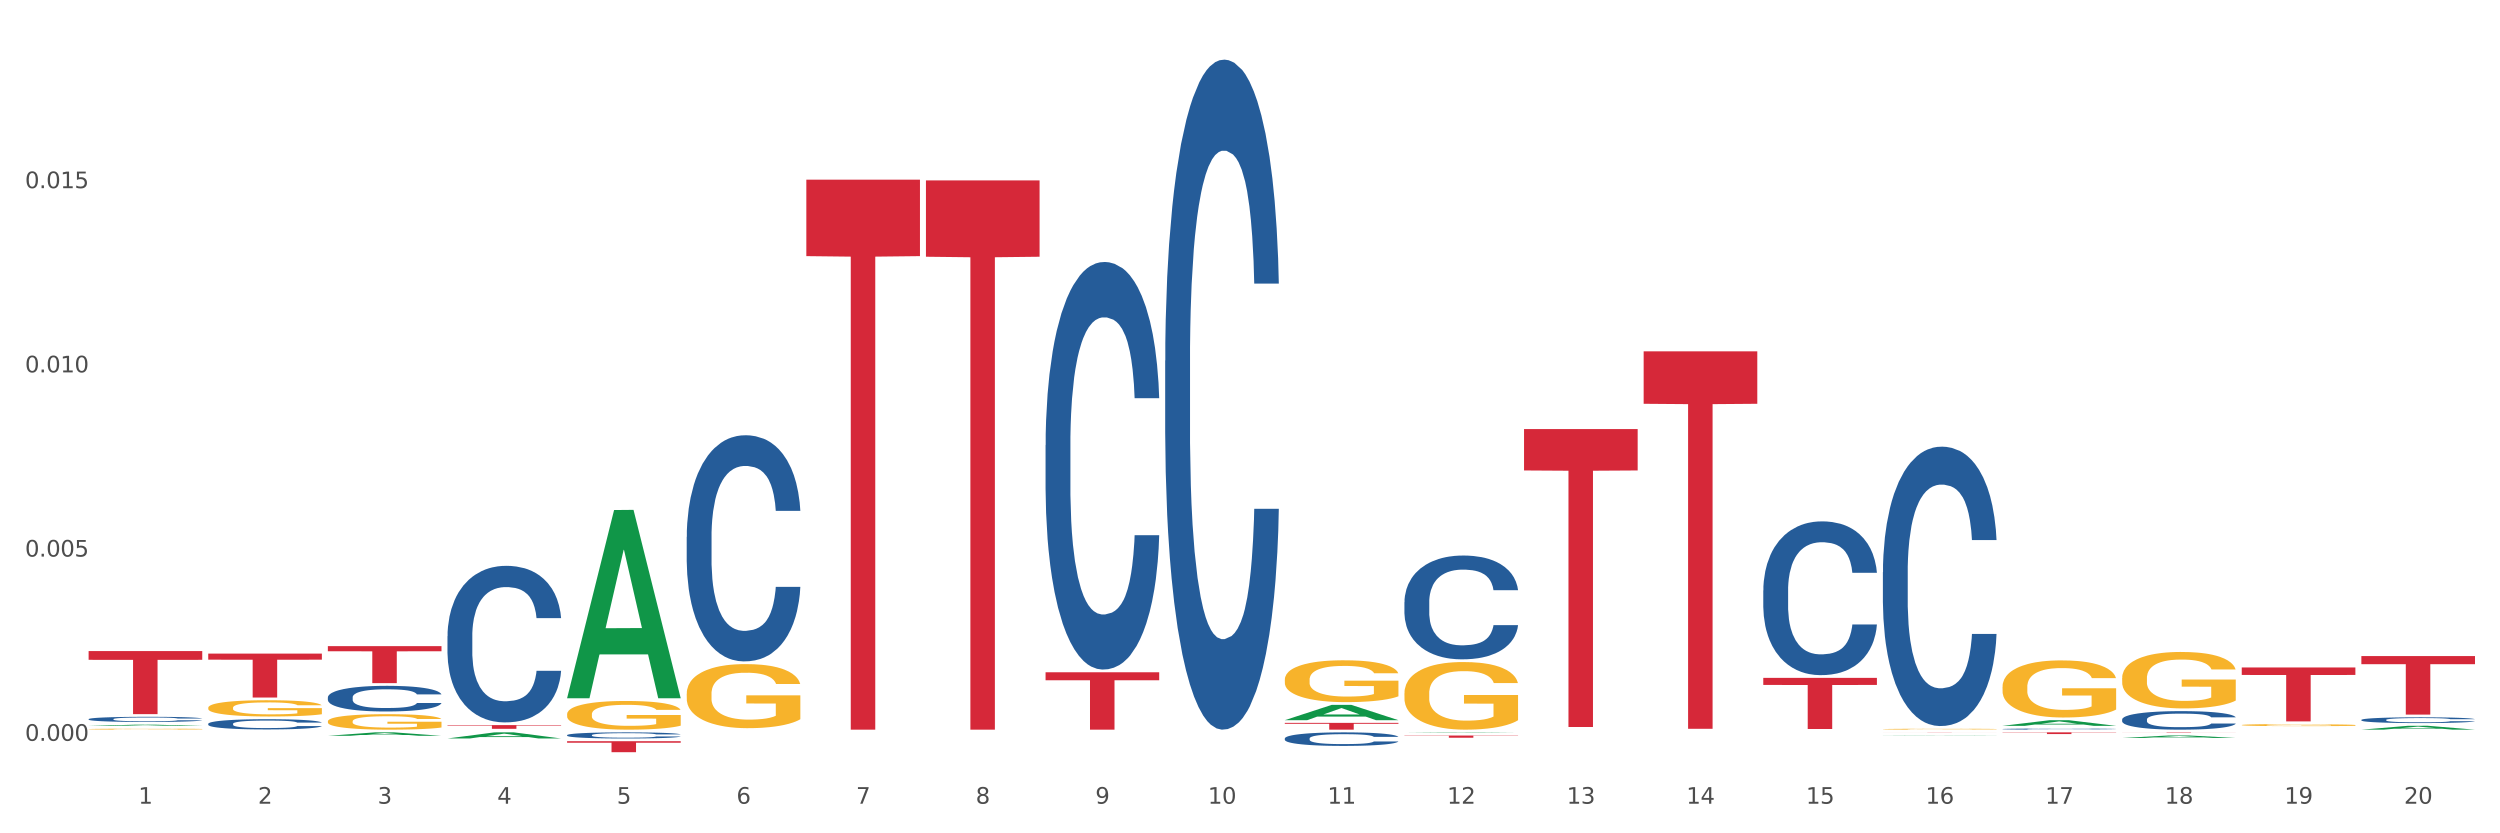 <?xml version="1.0" encoding="utf-8" standalone="no"?>
<!DOCTYPE svg PUBLIC "-//W3C//DTD SVG 1.1//EN"
  "http://www.w3.org/Graphics/SVG/1.1/DTD/svg11.dtd">
<svg xmlns:xlink="http://www.w3.org/1999/xlink" width="1080pt" height="360pt" viewBox="0 0 1080 360" xmlns="http://www.w3.org/2000/svg" version="1.1">
 <rect x="0" y="0" width="1080" height="360" fill="#333333" stroke="none"/>
 <defs>
  <style type="text/css">*{stroke-linejoin: round; stroke-linecap: butt}</style>
 </defs>
 <g id="figure_1">
  <g id="patch_1">
   <path d="M 0 360 
L 1080 360 
L 1080 0 
L 0 0 
z
" style="fill: #ffffff; stroke: #ffffff; stroke-linejoin: miter"/>
  </g>
  <g id="axes_1">
   <g id="matplotlib.axis_1">
    <g id="xtick_1">
     <g id="text_1">
      <!-- 1 -->
      <g style="fill: #4d4d4d" transform="translate(59.775 347.204) scale(0.096 -0.096)">
       <defs>
        <path id="DejaVuSans-31" d="M 794 531 
L 1825 531 
L 1825 4091 
L 703 3866 
L 703 4441 
L 1819 4666 
L 2450 4666 
L 2450 531 
L 3481 531 
L 3481 0 
L 794 0 
L 794 531 
z
" transform="scale(0.016)"/>
       </defs>
       <use xlink:href="#DejaVuSans-31"/>
      </g>
     </g>
    </g>
    <g id="xtick_2">
     <g id="text_2">
      <!-- 2 -->
      <g style="fill: #4d4d4d" transform="translate(111.45 347.204) scale(0.096 -0.096)">
       <defs>
        <path id="DejaVuSans-32" d="M 1228 531 
L 3431 531 
L 3431 0 
L 469 0 
L 469 531 
Q 828 903 1448 1529 
Q 2069 2156 2228 2338 
Q 2531 2678 2651 2914 
Q 2772 3150 2772 3378 
Q 2772 3750 2511 3984 
Q 2250 4219 1831 4219 
Q 1534 4219 1204 4116 
Q 875 4013 500 3803 
L 500 4441 
Q 881 4594 1212 4672 
Q 1544 4750 1819 4750 
Q 2544 4750 2975 4387 
Q 3406 4025 3406 3419 
Q 3406 3131 3298 2873 
Q 3191 2616 2906 2266 
Q 2828 2175 2409 1742 
Q 1991 1309 1228 531 
z
" transform="scale(0.016)"/>
       </defs>
       <use xlink:href="#DejaVuSans-32"/>
      </g>
     </g>
    </g>
    <g id="xtick_3">
     <g id="text_3">
      <!-- 3 -->
      <g style="fill: #4d4d4d" transform="translate(163.125 347.204) scale(0.096 -0.096)">
       <defs>
        <path id="DejaVuSans-33" d="M 2597 2516 
Q 3050 2419 3304 2112 
Q 3559 1806 3559 1356 
Q 3559 666 3084 287 
Q 2609 -91 1734 -91 
Q 1441 -91 1130 -33 
Q 819 25 488 141 
L 488 750 
Q 750 597 1062 519 
Q 1375 441 1716 441 
Q 2309 441 2620 675 
Q 2931 909 2931 1356 
Q 2931 1769 2642 2001 
Q 2353 2234 1838 2234 
L 1294 2234 
L 1294 2753 
L 1863 2753 
Q 2328 2753 2575 2939 
Q 2822 3125 2822 3475 
Q 2822 3834 2567 4026 
Q 2313 4219 1838 4219 
Q 1578 4219 1281 4162 
Q 984 4106 628 3988 
L 628 4550 
Q 988 4650 1302 4700 
Q 1616 4750 1894 4750 
Q 2613 4750 3031 4423 
Q 3450 4097 3450 3541 
Q 3450 3153 3228 2886 
Q 3006 2619 2597 2516 
z
" transform="scale(0.016)"/>
       </defs>
       <use xlink:href="#DejaVuSans-33"/>
      </g>
     </g>
    </g>
    <g id="xtick_4">
     <g id="text_4">
      <!-- 4 -->
      <g style="fill: #4d4d4d" transform="translate(214.8 347.204) scale(0.096 -0.096)">
       <defs>
        <path id="DejaVuSans-34" d="M 2419 4116 
L 825 1625 
L 2419 1625 
L 2419 4116 
z
M 2253 4666 
L 3047 4666 
L 3047 1625 
L 3713 1625 
L 3713 1100 
L 3047 1100 
L 3047 0 
L 2419 0 
L 2419 1100 
L 313 1100 
L 313 1709 
L 2253 4666 
z
" transform="scale(0.016)"/>
       </defs>
       <use xlink:href="#DejaVuSans-34"/>
      </g>
     </g>
    </g>
    <g id="xtick_5">
     <g id="text_5">
      <!-- 5 -->
      <g style="fill: #4d4d4d" transform="translate(266.475 347.204) scale(0.096 -0.096)">
       <defs>
        <path id="DejaVuSans-35" d="M 691 4666 
L 3169 4666 
L 3169 4134 
L 1269 4134 
L 1269 2991 
Q 1406 3038 1543 3061 
Q 1681 3084 1819 3084 
Q 2600 3084 3056 2656 
Q 3513 2228 3513 1497 
Q 3513 744 3044 326 
Q 2575 -91 1722 -91 
Q 1428 -91 1123 -41 
Q 819 9 494 109 
L 494 744 
Q 775 591 1075 516 
Q 1375 441 1709 441 
Q 2250 441 2565 725 
Q 2881 1009 2881 1497 
Q 2881 1984 2565 2268 
Q 2250 2553 1709 2553 
Q 1456 2553 1204 2497 
Q 953 2441 691 2322 
L 691 4666 
z
" transform="scale(0.016)"/>
       </defs>
       <use xlink:href="#DejaVuSans-35"/>
      </g>
     </g>
    </g>
    <g id="xtick_6">
     <g id="text_6">
      <!-- 6 -->
      <g style="fill: #4d4d4d" transform="translate(318.15 347.204) scale(0.096 -0.096)">
       <defs>
        <path id="DejaVuSans-36" d="M 2113 2584 
Q 1688 2584 1439 2293 
Q 1191 2003 1191 1497 
Q 1191 994 1439 701 
Q 1688 409 2113 409 
Q 2538 409 2786 701 
Q 3034 994 3034 1497 
Q 3034 2003 2786 2293 
Q 2538 2584 2113 2584 
z
M 3366 4563 
L 3366 3988 
Q 3128 4100 2886 4159 
Q 2644 4219 2406 4219 
Q 1781 4219 1451 3797 
Q 1122 3375 1075 2522 
Q 1259 2794 1537 2939 
Q 1816 3084 2150 3084 
Q 2853 3084 3261 2657 
Q 3669 2231 3669 1497 
Q 3669 778 3244 343 
Q 2819 -91 2113 -91 
Q 1303 -91 875 529 
Q 447 1150 447 2328 
Q 447 3434 972 4092 
Q 1497 4750 2381 4750 
Q 2619 4750 2861 4703 
Q 3103 4656 3366 4563 
z
" transform="scale(0.016)"/>
       </defs>
       <use xlink:href="#DejaVuSans-36"/>
      </g>
     </g>
    </g>
    <g id="xtick_7">
     <g id="text_7">
      <!-- 7 -->
      <g style="fill: #4d4d4d" transform="translate(369.825 347.204) scale(0.096 -0.096)">
       <defs>
        <path id="DejaVuSans-37" d="M 525 4666 
L 3525 4666 
L 3525 4397 
L 1831 0 
L 1172 0 
L 2766 4134 
L 525 4134 
L 525 4666 
z
" transform="scale(0.016)"/>
       </defs>
       <use xlink:href="#DejaVuSans-37"/>
      </g>
     </g>
    </g>
    <g id="xtick_8">
     <g id="text_8">
      <!-- 8 -->
      <g style="fill: #4d4d4d" transform="translate(421.5 347.204) scale(0.096 -0.096)">
       <defs>
        <path id="DejaVuSans-38" d="M 2034 2216 
Q 1584 2216 1326 1975 
Q 1069 1734 1069 1313 
Q 1069 891 1326 650 
Q 1584 409 2034 409 
Q 2484 409 2743 651 
Q 3003 894 3003 1313 
Q 3003 1734 2745 1975 
Q 2488 2216 2034 2216 
z
M 1403 2484 
Q 997 2584 770 2862 
Q 544 3141 544 3541 
Q 544 4100 942 4425 
Q 1341 4750 2034 4750 
Q 2731 4750 3128 4425 
Q 3525 4100 3525 3541 
Q 3525 3141 3298 2862 
Q 3072 2584 2669 2484 
Q 3125 2378 3379 2068 
Q 3634 1759 3634 1313 
Q 3634 634 3220 271 
Q 2806 -91 2034 -91 
Q 1263 -91 848 271 
Q 434 634 434 1313 
Q 434 1759 690 2068 
Q 947 2378 1403 2484 
z
M 1172 3481 
Q 1172 3119 1398 2916 
Q 1625 2713 2034 2713 
Q 2441 2713 2670 2916 
Q 2900 3119 2900 3481 
Q 2900 3844 2670 4047 
Q 2441 4250 2034 4250 
Q 1625 4250 1398 4047 
Q 1172 3844 1172 3481 
z
" transform="scale(0.016)"/>
       </defs>
       <use xlink:href="#DejaVuSans-38"/>
      </g>
     </g>
    </g>
    <g id="xtick_9">
     <g id="text_9">
      <!-- 9 -->
      <g style="fill: #4d4d4d" transform="translate(473.175 347.204) scale(0.096 -0.096)">
       <defs>
        <path id="DejaVuSans-39" d="M 703 97 
L 703 672 
Q 941 559 1184 500 
Q 1428 441 1663 441 
Q 2288 441 2617 861 
Q 2947 1281 2994 2138 
Q 2813 1869 2534 1725 
Q 2256 1581 1919 1581 
Q 1219 1581 811 2004 
Q 403 2428 403 3163 
Q 403 3881 828 4315 
Q 1253 4750 1959 4750 
Q 2769 4750 3195 4129 
Q 3622 3509 3622 2328 
Q 3622 1225 3098 567 
Q 2575 -91 1691 -91 
Q 1453 -91 1209 -44 
Q 966 3 703 97 
z
M 1959 2075 
Q 2384 2075 2632 2365 
Q 2881 2656 2881 3163 
Q 2881 3666 2632 3958 
Q 2384 4250 1959 4250 
Q 1534 4250 1286 3958 
Q 1038 3666 1038 3163 
Q 1038 2656 1286 2365 
Q 1534 2075 1959 2075 
z
" transform="scale(0.016)"/>
       </defs>
       <use xlink:href="#DejaVuSans-39"/>
      </g>
     </g>
    </g>
    <g id="xtick_10">
     <g id="text_10">
      <!-- 10 -->
      <g style="fill: #4d4d4d" transform="translate(521.796 347.204) scale(0.096 -0.096)">
       <defs>
        <path id="DejaVuSans-30" d="M 2034 4250 
Q 1547 4250 1301 3770 
Q 1056 3291 1056 2328 
Q 1056 1369 1301 889 
Q 1547 409 2034 409 
Q 2525 409 2770 889 
Q 3016 1369 3016 2328 
Q 3016 3291 2770 3770 
Q 2525 4250 2034 4250 
z
M 2034 4750 
Q 2819 4750 3233 4129 
Q 3647 3509 3647 2328 
Q 3647 1150 3233 529 
Q 2819 -91 2034 -91 
Q 1250 -91 836 529 
Q 422 1150 422 2328 
Q 422 3509 836 4129 
Q 1250 4750 2034 4750 
z
" transform="scale(0.016)"/>
       </defs>
       <use xlink:href="#DejaVuSans-31"/>
       <use xlink:href="#DejaVuSans-30" transform="translate(63.623 0)"/>
      </g>
     </g>
    </g>
    <g id="xtick_11">
     <g id="text_11">
      <!-- 11 -->
      <g style="fill: #4d4d4d" transform="translate(573.471 347.204) scale(0.096 -0.096)">
       <use xlink:href="#DejaVuSans-31"/>
       <use xlink:href="#DejaVuSans-31" transform="translate(63.623 0)"/>
      </g>
     </g>
    </g>
    <g id="xtick_12">
     <g id="text_12">
      <!-- 12 -->
      <g style="fill: #4d4d4d" transform="translate(625.146 347.204) scale(0.096 -0.096)">
       <use xlink:href="#DejaVuSans-31"/>
       <use xlink:href="#DejaVuSans-32" transform="translate(63.623 0)"/>
      </g>
     </g>
    </g>
    <g id="xtick_13">
     <g id="text_13">
      <!-- 13 -->
      <g style="fill: #4d4d4d" transform="translate(676.821 347.204) scale(0.096 -0.096)">
       <use xlink:href="#DejaVuSans-31"/>
       <use xlink:href="#DejaVuSans-33" transform="translate(63.623 0)"/>
      </g>
     </g>
    </g>
    <g id="xtick_14">
     <g id="text_14">
      <!-- 14 -->
      <g style="fill: #4d4d4d" transform="translate(728.496 347.204) scale(0.096 -0.096)">
       <use xlink:href="#DejaVuSans-31"/>
       <use xlink:href="#DejaVuSans-34" transform="translate(63.623 0)"/>
      </g>
     </g>
    </g>
    <g id="xtick_15">
     <g id="text_15">
      <!-- 15 -->
      <g style="fill: #4d4d4d" transform="translate(780.171 347.204) scale(0.096 -0.096)">
       <use xlink:href="#DejaVuSans-31"/>
       <use xlink:href="#DejaVuSans-35" transform="translate(63.623 0)"/>
      </g>
     </g>
    </g>
    <g id="xtick_16">
     <g id="text_16">
      <!-- 16 -->
      <g style="fill: #4d4d4d" transform="translate(831.846 347.204) scale(0.096 -0.096)">
       <use xlink:href="#DejaVuSans-31"/>
       <use xlink:href="#DejaVuSans-36" transform="translate(63.623 0)"/>
      </g>
     </g>
    </g>
    <g id="xtick_17">
     <g id="text_17">
      <!-- 17 -->
      <g style="fill: #4d4d4d" transform="translate(883.521 347.204) scale(0.096 -0.096)">
       <use xlink:href="#DejaVuSans-31"/>
       <use xlink:href="#DejaVuSans-37" transform="translate(63.623 0)"/>
      </g>
     </g>
    </g>
    <g id="xtick_18">
     <g id="text_18">
      <!-- 18 -->
      <g style="fill: #4d4d4d" transform="translate(935.196 347.204) scale(0.096 -0.096)">
       <use xlink:href="#DejaVuSans-31"/>
       <use xlink:href="#DejaVuSans-38" transform="translate(63.623 0)"/>
      </g>
     </g>
    </g>
    <g id="xtick_19">
     <g id="text_19">
      <!-- 19 -->
      <g style="fill: #4d4d4d" transform="translate(986.871 347.204) scale(0.096 -0.096)">
       <use xlink:href="#DejaVuSans-31"/>
       <use xlink:href="#DejaVuSans-39" transform="translate(63.623 0)"/>
      </g>
     </g>
    </g>
    <g id="xtick_20">
     <g id="text_20">
      <!-- 20 -->
      <g style="fill: #4d4d4d" transform="translate(1038.546 347.204) scale(0.096 -0.096)">
       <use xlink:href="#DejaVuSans-32"/>
       <use xlink:href="#DejaVuSans-30" transform="translate(63.623 0)"/>
      </g>
     </g>
    </g>
    <g id="xtick_21"/>
    <g id="xtick_22"/>
    <g id="xtick_23"/>
    <g id="xtick_24"/>
    <g id="xtick_25"/>
    <g id="xtick_26"/>
    <g id="xtick_27"/>
    <g id="xtick_28"/>
    <g id="xtick_29"/>
    <g id="xtick_30"/>
    <g id="xtick_31"/>
    <g id="xtick_32"/>
    <g id="xtick_33"/>
    <g id="xtick_34"/>
    <g id="xtick_35"/>
    <g id="xtick_36"/>
    <g id="xtick_37"/>
    <g id="xtick_38"/>
    <g id="xtick_39"/>
   </g>
   <g id="matplotlib.axis_2">
    <g id="ytick_1">
     <g id="text_21">
      <!-- 0.000 -->
      <g style="fill: #4d4d4d" transform="translate(10.8 320.027) scale(0.096 -0.096)">
       <defs>
        <path id="DejaVuSans-2e" d="M 684 794 
L 1344 794 
L 1344 0 
L 684 0 
L 684 794 
z
" transform="scale(0.016)"/>
       </defs>
       <use xlink:href="#DejaVuSans-30"/>
       <use xlink:href="#DejaVuSans-2e" transform="translate(63.623 0)"/>
       <use xlink:href="#DejaVuSans-30" transform="translate(95.41 0)"/>
       <use xlink:href="#DejaVuSans-30" transform="translate(159.033 0)"/>
       <use xlink:href="#DejaVuSans-30" transform="translate(222.656 0)"/>
      </g>
     </g>
    </g>
    <g id="ytick_2">
     <g id="text_22">
      <!-- 0.005 -->
      <g style="fill: #4d4d4d" transform="translate(10.8 240.447) scale(0.096 -0.096)">
       <use xlink:href="#DejaVuSans-30"/>
       <use xlink:href="#DejaVuSans-2e" transform="translate(63.623 0)"/>
       <use xlink:href="#DejaVuSans-30" transform="translate(95.41 0)"/>
       <use xlink:href="#DejaVuSans-30" transform="translate(159.033 0)"/>
       <use xlink:href="#DejaVuSans-35" transform="translate(222.656 0)"/>
      </g>
     </g>
    </g>
    <g id="ytick_3">
     <g id="text_23">
      <!-- 0.010 -->
      <g style="fill: #4d4d4d" transform="translate(10.8 160.868) scale(0.096 -0.096)">
       <use xlink:href="#DejaVuSans-30"/>
       <use xlink:href="#DejaVuSans-2e" transform="translate(63.623 0)"/>
       <use xlink:href="#DejaVuSans-30" transform="translate(95.41 0)"/>
       <use xlink:href="#DejaVuSans-31" transform="translate(159.033 0)"/>
       <use xlink:href="#DejaVuSans-30" transform="translate(222.656 0)"/>
      </g>
     </g>
    </g>
    <g id="ytick_4">
     <g id="text_24">
      <!-- 0.015 -->
      <g style="fill: #4d4d4d" transform="translate(10.8 81.288) scale(0.096 -0.096)">
       <use xlink:href="#DejaVuSans-30"/>
       <use xlink:href="#DejaVuSans-2e" transform="translate(63.623 0)"/>
       <use xlink:href="#DejaVuSans-30" transform="translate(95.41 0)"/>
       <use xlink:href="#DejaVuSans-31" transform="translate(159.033 0)"/>
       <use xlink:href="#DejaVuSans-35" transform="translate(222.656 0)"/>
      </g>
     </g>
    </g>
    <g id="ytick_5"/>
    <g id="ytick_6"/>
    <g id="ytick_7"/>
    <g id="ytick_8"/>
   </g>
   <g id="PolyCollection_1">
    <path d="M 38.283 313.624 
L 38.334 313.623 
L 58.577 313.05 
L 66.979 313.049 
L 87.374 313.625 
L 77.657 313.625 
L 73.254 313.491 
L 52.352 313.491 
L 52.201 313.493 
L 47.949 313.625 
L 38.283 313.625 
L 38.283 313.624 
L 54.984 313.411 
L 70.623 313.41 
L 62.879 313.172 
L 62.778 313.171 
L 62.677 313.172 
L 54.934 313.41 
L 54.984 313.411 
L 38.283 313.624 
z
" clip-path="url(#p0cf7ca6ffd)" style="fill: #109648"/>
    <path d="M 813.409 316.379 
L 862.5 316.379 
L 862.5 316.389 
L 843.189 316.389 
L 843.189 316.447 
L 832.603 316.447 
L 832.603 316.389 
L 813.409 316.389 
L 813.409 316.379 
L 813.409 316.379 
z
" clip-path="url(#p0cf7ca6ffd)" style="fill: #d62839"/>
    <path d="M 761.734 292.827 
L 810.825 292.827 
L 810.825 295.897 
L 791.514 295.918 
L 791.514 314.919 
L 780.928 314.919 
L 780.928 295.918 
L 761.734 295.897 
L 761.734 292.847 
L 761.734 292.827 
z
" clip-path="url(#p0cf7ca6ffd)" style="fill: #d62839"/>
    <path d="M 710.058 151.772 
L 759.15 151.772 
L 759.15 174.435 
L 739.839 174.588 
L 739.839 314.854 
L 729.253 314.854 
L 729.253 174.588 
L 710.058 174.435 
L 710.058 151.925 
L 710.058 151.772 
z
" clip-path="url(#p0cf7ca6ffd)" style="fill: #d62839"/>
    <path d="M 658.383 185.35 
L 707.475 185.35 
L 707.475 203.237 
L 688.164 203.357 
L 688.164 314.06 
L 677.578 314.06 
L 677.578 203.357 
L 658.383 203.237 
L 658.383 185.471 
L 658.383 185.35 
z
" clip-path="url(#p0cf7ca6ffd)" style="fill: #d62839"/>
    <path d="M 606.708 317.737 
L 655.8 317.737 
L 655.8 317.87 
L 636.489 317.871 
L 636.489 318.697 
L 625.903 318.697 
L 625.903 317.871 
L 606.708 317.87 
L 606.708 317.738 
L 606.708 317.737 
z
" clip-path="url(#p0cf7ca6ffd)" style="fill: #d62839"/>
    <path d="M 555.033 312.285 
L 604.125 312.285 
L 604.125 312.693 
L 584.814 312.695 
L 584.814 315.217 
L 574.228 315.217 
L 574.228 312.695 
L 555.033 312.693 
L 555.033 312.288 
L 555.033 312.285 
z
" clip-path="url(#p0cf7ca6ffd)" style="fill: #d62839"/>
    <path d="M 451.683 290.415 
L 500.775 290.415 
L 500.775 293.862 
L 481.464 293.885 
L 481.464 315.217 
L 470.878 315.217 
L 470.878 293.885 
L 451.683 293.862 
L 451.683 290.439 
L 451.683 290.415 
z
" clip-path="url(#p0cf7ca6ffd)" style="fill: #d62839"/>
    <path d="M 400.008 77.935 
L 449.1 77.935 
L 449.1 110.909 
L 429.789 111.132 
L 429.789 315.217 
L 419.203 315.217 
L 419.203 111.132 
L 400.008 110.909 
L 400.008 78.158 
L 400.008 77.935 
z
" clip-path="url(#p0cf7ca6ffd)" style="fill: #d62839"/>
    <path d="M 348.333 77.627 
L 397.425 77.627 
L 397.425 110.645 
L 378.114 110.868 
L 378.114 315.217 
L 367.528 315.217 
L 367.528 110.868 
L 348.333 110.645 
L 348.333 77.851 
L 348.333 77.627 
z
" clip-path="url(#p0cf7ca6ffd)" style="fill: #d62839"/>
    <path d="M 244.983 320.193 
L 294.074 320.193 
L 294.074 320.854 
L 274.764 320.858 
L 274.764 324.95 
L 264.178 324.95 
L 264.178 320.858 
L 244.983 320.854 
L 244.983 320.197 
L 244.983 320.193 
z
" clip-path="url(#p0cf7ca6ffd)" style="fill: #d62839"/>
    <path d="M 193.308 313.245 
L 242.399 313.245 
L 242.399 313.468 
L 223.089 313.469 
L 223.089 314.85 
L 212.503 314.85 
L 212.503 313.469 
L 193.308 313.468 
L 193.308 313.246 
L 193.308 313.245 
z
" clip-path="url(#p0cf7ca6ffd)" style="fill: #d62839"/>
    <path d="M 141.633 279.129 
L 190.724 279.129 
L 190.724 281.35 
L 171.414 281.365 
L 171.414 295.115 
L 160.828 295.115 
L 160.828 281.365 
L 141.633 281.35 
L 141.633 279.144 
L 141.633 279.129 
z
" clip-path="url(#p0cf7ca6ffd)" style="fill: #d62839"/>
    <path d="M 89.958 282.347 
L 139.049 282.347 
L 139.049 284.985 
L 119.739 285.003 
L 119.739 301.336 
L 109.152 301.336 
L 109.152 285.003 
L 89.958 284.985 
L 89.958 282.364 
L 89.958 282.347 
z
" clip-path="url(#p0cf7ca6ffd)" style="fill: #d62839"/>
    <path d="M 38.283 281.26 
L 87.374 281.26 
L 87.374 285.045 
L 68.063 285.071 
L 68.063 308.498 
L 57.477 308.498 
L 57.477 285.071 
L 38.283 285.045 
L 38.283 281.286 
L 38.283 281.26 
z
" clip-path="url(#p0cf7ca6ffd)" style="fill: #d62839"/>
    <path d="M 968.434 313.21 
L 968.492 313.21 
L 968.492 313.18 
L 968.608 313.155 
L 969.187 313.093 
L 970.057 313.042 
L 970.694 313.015 
L 971.332 312.993 
L 972.085 312.971 
L 973.012 312.948 
L 974.693 312.915 
L 975.737 312.898 
L 977.012 312.879 
L 979.33 312.853 
L 981.011 312.839 
L 982.75 312.826 
L 985.59 312.812 
L 987.444 312.805 
L 989.415 312.8 
L 991.791 312.797 
L 993.588 312.796 
L 997.529 312.798 
L 1000.891 312.806 
L 1002.514 312.812 
L 1004.6 312.821 
L 1005.701 312.828 
L 1007.498 312.841 
L 1009.353 312.858 
L 1010.628 312.873 
L 1012.54 312.901 
L 1013.989 312.929 
L 1015.323 312.963 
L 1016.018 312.987 
L 1016.54 313.009 
L 1017.003 313.034 
L 1017.467 313.074 
L 1007.034 313.074 
L 1006.629 313.046 
L 1005.991 313.019 
L 1005.064 312.993 
L 1004.252 312.976 
L 1002.861 312.956 
L 1001.586 312.943 
L 1000.253 312.933 
L 998.63 312.925 
L 997.355 312.92 
L 995.558 312.917 
L 992.023 312.918 
L 989.647 312.925 
L 988.024 312.933 
L 986.981 312.94 
L 986.053 312.948 
L 985.01 312.96 
L 983.793 312.977 
L 982.923 312.993 
L 982.054 313.012 
L 981.359 313.032 
L 980.721 313.055 
L 980.199 313.079 
L 979.794 313.105 
L 979.446 313.136 
L 979.156 313.187 
L 979.156 313.3 
L 979.272 313.325 
L 979.562 313.359 
L 979.91 313.384 
L 980.489 313.414 
L 981.011 313.435 
L 981.996 313.464 
L 983.097 313.489 
L 983.967 313.504 
L 984.836 313.518 
L 986.343 313.536 
L 988.024 313.55 
L 989.473 313.559 
L 991.443 313.567 
L 992.776 313.571 
L 993.936 313.572 
L 996.776 313.572 
L 998.804 313.57 
L 1001.065 313.564 
L 1002.803 313.557 
L 1004.252 313.548 
L 1005.875 313.533 
L 1006.918 313.519 
L 1006.918 313.348 
L 994.167 313.347 
L 994.167 313.233 
L 1017.525 313.233 
L 1017.525 313.567 
L 1016.54 313.585 
L 1015.438 313.6 
L 1014.279 313.614 
L 1012.54 313.631 
L 1010.454 313.648 
L 1008.599 313.659 
L 1006.629 313.669 
L 1004.31 313.678 
L 1001.296 313.686 
L 999.442 313.69 
L 997.123 313.692 
L 994.399 313.693 
L 992.023 313.691 
L 989.705 313.687 
L 987.27 313.68 
L 984.894 313.669 
L 983.097 313.658 
L 981.301 313.645 
L 979.388 313.628 
L 977.881 313.612 
L 976.722 313.597 
L 975.447 313.578 
L 974.056 313.554 
L 973.012 313.531 
L 972.085 313.509 
L 971.1 313.479 
L 970.404 313.454 
L 969.709 313.422 
L 969.303 313.398 
L 968.839 313.361 
L 968.492 313.309 
L 968.434 313.21 
z
" clip-path="url(#p0cf7ca6ffd)" style="fill: #f7b32b"/>
    <path d="M 865.084 316.379 
L 914.175 316.379 
L 914.175 316.483 
L 894.864 316.484 
L 894.864 317.125 
L 884.278 317.125 
L 884.278 316.484 
L 865.084 316.483 
L 865.084 316.38 
L 865.084 316.379 
z
" clip-path="url(#p0cf7ca6ffd)" style="fill: #d62839"/>
    <path d="M 916.759 292.92 
L 916.817 292.898 
L 916.817 292.096 
L 916.933 291.405 
L 917.512 289.734 
L 918.381 288.353 
L 919.019 287.617 
L 919.657 287.016 
L 920.41 286.414 
L 921.337 285.79 
L 923.018 284.877 
L 924.061 284.409 
L 925.337 283.918 
L 927.655 283.205 
L 929.336 282.804 
L 931.075 282.47 
L 933.915 282.069 
L 935.769 281.891 
L 937.74 281.757 
L 940.116 281.668 
L 941.913 281.646 
L 945.854 281.713 
L 949.216 281.913 
L 950.839 282.069 
L 952.925 282.336 
L 954.026 282.515 
L 955.823 282.871 
L 957.678 283.339 
L 958.953 283.74 
L 960.865 284.498 
L 962.314 285.255 
L 963.647 286.191 
L 964.343 286.837 
L 964.865 287.439 
L 965.328 288.13 
L 965.792 289.221 
L 955.359 289.221 
L 954.954 288.442 
L 954.316 287.706 
L 953.389 286.993 
L 952.577 286.548 
L 951.186 285.991 
L 949.911 285.634 
L 948.578 285.367 
L 946.955 285.144 
L 945.68 285.033 
L 943.883 284.943 
L 940.348 284.966 
L 937.972 285.144 
L 936.349 285.367 
L 935.306 285.567 
L 934.378 285.79 
L 933.335 286.102 
L 932.118 286.57 
L 931.248 286.993 
L 930.379 287.528 
L 929.683 288.063 
L 929.046 288.687 
L 928.524 289.355 
L 928.119 290.046 
L 927.771 290.893 
L 927.481 292.296 
L 927.481 295.349 
L 927.597 296.04 
L 927.887 296.953 
L 928.235 297.644 
L 928.814 298.468 
L 929.336 299.025 
L 930.321 299.828 
L 931.422 300.496 
L 932.292 300.919 
L 933.161 301.276 
L 934.668 301.766 
L 936.349 302.167 
L 937.798 302.412 
L 939.768 302.635 
L 941.101 302.724 
L 942.261 302.769 
L 945.101 302.769 
L 947.129 302.702 
L 949.39 302.546 
L 951.128 302.345 
L 952.577 302.1 
L 954.2 301.699 
L 955.243 301.32 
L 955.243 296.664 
L 942.492 296.641 
L 942.492 293.544 
L 965.85 293.544 
L 965.85 302.635 
L 964.865 303.103 
L 963.763 303.526 
L 962.604 303.905 
L 960.865 304.373 
L 958.779 304.819 
L 956.924 305.131 
L 954.954 305.398 
L 952.635 305.643 
L 949.621 305.866 
L 947.767 305.955 
L 945.448 306.022 
L 942.724 306.044 
L 940.348 306 
L 938.03 305.888 
L 935.595 305.688 
L 933.219 305.398 
L 931.422 305.108 
L 929.626 304.752 
L 927.713 304.284 
L 926.206 303.838 
L 925.047 303.437 
L 923.772 302.925 
L 922.381 302.256 
L 921.337 301.655 
L 920.41 301.031 
L 919.425 300.229 
L 918.729 299.538 
L 918.034 298.669 
L 917.628 298.023 
L 917.164 297.02 
L 916.817 295.616 
L 916.759 292.92 
z
" clip-path="url(#p0cf7ca6ffd)" style="fill: #f7b32b"/>
    <path d="M 916.759 316.379 
L 965.85 316.379 
L 965.85 316.403 
L 946.539 316.403 
L 946.539 316.55 
L 935.953 316.55 
L 935.953 316.403 
L 916.759 316.403 
L 916.759 316.379 
L 916.759 316.379 
z
" clip-path="url(#p0cf7ca6ffd)" style="fill: #d62839"/>
    <path d="M 1020.109 283.407 
L 1069.2 283.407 
L 1069.2 286.923 
L 1049.889 286.947 
L 1049.889 308.71 
L 1039.303 308.71 
L 1039.303 286.947 
L 1020.109 286.923 
L 1020.109 283.43 
L 1020.109 283.407 
z
" clip-path="url(#p0cf7ca6ffd)" style="fill: #d62839"/>
    <path d="M 141.633 301.259 
L 141.691 301.249 
L 141.691 300.965 
L 141.865 300.581 
L 142.503 299.872 
L 143.316 299.335 
L 144.709 298.707 
L 145.463 298.444 
L 146.449 298.15 
L 148.48 297.675 
L 150.801 297.269 
L 152.426 297.047 
L 153.645 296.905 
L 156.372 296.652 
L 157.939 296.54 
L 159.564 296.449 
L 160.956 296.389 
L 163.277 296.318 
L 165.134 296.287 
L 167.281 296.277 
L 169.08 296.287 
L 171.459 296.328 
L 174.941 296.449 
L 176.276 296.52 
L 178.074 296.642 
L 179.931 296.804 
L 181.44 296.966 
L 183.181 297.199 
L 184.98 297.502 
L 186.72 297.887 
L 187.939 298.242 
L 188.926 298.616 
L 189.796 299.072 
L 190.434 299.568 
L 190.724 299.983 
L 180.105 299.983 
L 179.815 299.609 
L 179.235 299.204 
L 178.655 298.93 
L 178.016 298.707 
L 177.03 298.454 
L 176.159 298.292 
L 174.709 298.1 
L 173.374 297.978 
L 172.272 297.907 
L 170.937 297.847 
L 168.094 297.786 
L 166.063 297.786 
L 164.786 297.806 
L 163.219 297.857 
L 161.885 297.928 
L 160.318 298.049 
L 159.099 298.181 
L 157.881 298.353 
L 157.184 298.474 
L 156.14 298.697 
L 155.444 298.88 
L 154.515 299.193 
L 153.993 299.416 
L 153.064 299.993 
L 152.658 300.419 
L 152.484 300.712 
L 152.368 301.036 
L 152.368 302.616 
L 152.716 303.325 
L 153.006 303.629 
L 153.471 303.973 
L 154.341 304.418 
L 155.618 304.854 
L 156.952 305.168 
L 158.055 305.36 
L 159.099 305.502 
L 160.144 305.613 
L 161.42 305.715 
L 162.465 305.775 
L 164.032 305.836 
L 165.889 305.866 
L 167.339 305.866 
L 170.299 305.816 
L 171.633 305.765 
L 172.91 305.694 
L 174.303 305.583 
L 175.405 305.461 
L 176.043 305.37 
L 177.088 305.178 
L 177.9 304.975 
L 178.597 304.742 
L 179.061 304.54 
L 179.583 304.236 
L 179.989 303.892 
L 180.105 303.71 
L 190.724 303.71 
L 190.492 304.074 
L 190.086 304.429 
L 189.274 304.904 
L 188.635 305.178 
L 187.649 305.512 
L 186.604 305.796 
L 185.154 306.109 
L 183.819 306.342 
L 182.426 306.545 
L 180.918 306.727 
L 178.19 306.98 
L 177.204 307.051 
L 175.115 307.173 
L 173.49 307.244 
L 171.111 307.314 
L 168.674 307.355 
L 166.121 307.365 
L 163.858 307.345 
L 161.362 307.284 
L 159.796 307.223 
L 158.055 307.132 
L 156.024 306.99 
L 154.109 306.818 
L 152.31 306.616 
L 150.627 306.383 
L 149.061 306.12 
L 147.03 305.684 
L 145.521 305.259 
L 144.418 304.864 
L 143.664 304.53 
L 142.91 304.105 
L 142.503 303.811 
L 141.865 303.102 
L 141.633 302.444 
L 141.633 301.259 
z
" clip-path="url(#p0cf7ca6ffd)" style="fill: #255c99"/>
    <path d="M 193.308 274.831 
L 193.366 274.769 
L 193.366 273.039 
L 193.54 270.692 
L 194.179 266.367 
L 194.991 263.093 
L 196.384 259.263 
L 197.138 257.657 
L 198.124 255.865 
L 200.155 252.962 
L 202.476 250.491 
L 204.101 249.132 
L 205.32 248.267 
L 208.047 246.723 
L 209.614 246.043 
L 211.239 245.487 
L 212.631 245.116 
L 214.952 244.684 
L 216.809 244.499 
L 218.956 244.437 
L 220.755 244.499 
L 223.134 244.746 
L 226.616 245.487 
L 227.951 245.919 
L 229.749 246.661 
L 231.606 247.649 
L 233.115 248.638 
L 234.856 250.058 
L 236.655 251.912 
L 238.395 254.259 
L 239.614 256.421 
L 240.601 258.707 
L 241.471 261.487 
L 242.109 264.514 
L 242.399 267.047 
L 231.78 267.047 
L 231.49 264.761 
L 230.91 262.29 
L 230.33 260.622 
L 229.691 259.263 
L 228.705 257.719 
L 227.834 256.73 
L 226.384 255.557 
L 225.049 254.815 
L 223.947 254.383 
L 222.612 254.012 
L 219.769 253.641 
L 217.738 253.641 
L 216.461 253.765 
L 214.894 254.074 
L 213.56 254.506 
L 211.993 255.248 
L 210.774 256.051 
L 209.556 257.101 
L 208.859 257.842 
L 207.815 259.201 
L 207.119 260.313 
L 206.19 262.228 
L 205.668 263.588 
L 204.74 267.109 
L 204.333 269.703 
L 204.159 271.495 
L 204.043 273.472 
L 204.043 283.109 
L 204.391 287.433 
L 204.682 289.287 
L 205.146 291.387 
L 206.016 294.105 
L 207.293 296.762 
L 208.627 298.677 
L 209.73 299.85 
L 210.774 300.715 
L 211.819 301.395 
L 213.095 302.013 
L 214.14 302.383 
L 215.707 302.754 
L 217.564 302.939 
L 219.014 302.939 
L 221.974 302.63 
L 223.308 302.321 
L 224.585 301.889 
L 225.978 301.209 
L 227.08 300.468 
L 227.718 299.912 
L 228.763 298.738 
L 229.575 297.503 
L 230.272 296.082 
L 230.736 294.846 
L 231.258 292.993 
L 231.664 290.893 
L 231.78 289.781 
L 242.399 289.781 
L 242.167 292.005 
L 241.761 294.167 
L 240.949 297.07 
L 240.31 298.738 
L 239.324 300.777 
L 238.279 302.507 
L 236.829 304.422 
L 235.494 305.843 
L 234.101 307.078 
L 232.593 308.19 
L 229.865 309.735 
L 228.879 310.167 
L 226.79 310.908 
L 225.165 311.341 
L 222.786 311.773 
L 220.349 312.02 
L 217.796 312.082 
L 215.533 311.959 
L 213.037 311.588 
L 211.471 311.217 
L 209.73 310.661 
L 207.699 309.796 
L 205.784 308.746 
L 203.985 307.511 
L 202.302 306.09 
L 200.736 304.484 
L 198.705 301.827 
L 197.196 299.233 
L 196.093 296.823 
L 195.339 294.785 
L 194.585 292.19 
L 194.179 290.399 
L 193.54 286.074 
L 193.308 282.059 
L 193.308 274.831 
z
" clip-path="url(#p0cf7ca6ffd)" style="fill: #255c99"/>
    <path d="M 244.983 317.571 
L 245.041 317.568 
L 245.041 317.5 
L 245.215 317.408 
L 245.854 317.239 
L 246.666 317.111 
L 248.059 316.96 
L 248.813 316.897 
L 249.799 316.827 
L 251.83 316.713 
L 254.151 316.617 
L 255.776 316.563 
L 256.995 316.529 
L 259.722 316.469 
L 261.289 316.442 
L 262.914 316.42 
L 264.306 316.406 
L 266.627 316.389 
L 268.484 316.382 
L 270.631 316.379 
L 272.43 316.382 
L 274.809 316.391 
L 278.291 316.42 
L 279.626 316.437 
L 281.424 316.466 
L 283.281 316.505 
L 284.79 316.544 
L 286.531 316.6 
L 288.33 316.672 
L 290.071 316.764 
L 291.289 316.849 
L 292.276 316.939 
L 293.146 317.048 
L 293.784 317.166 
L 294.074 317.265 
L 283.455 317.265 
L 283.165 317.176 
L 282.585 317.079 
L 282.005 317.014 
L 281.366 316.96 
L 280.38 316.9 
L 279.51 316.861 
L 278.059 316.815 
L 276.724 316.786 
L 275.622 316.769 
L 274.287 316.755 
L 271.444 316.74 
L 269.413 316.74 
L 268.136 316.745 
L 266.569 316.757 
L 265.235 316.774 
L 263.668 316.803 
L 262.449 316.834 
L 261.231 316.876 
L 260.535 316.905 
L 259.49 316.958 
L 258.794 317.002 
L 257.865 317.077 
L 257.343 317.13 
L 256.415 317.268 
L 256.008 317.37 
L 255.834 317.44 
L 255.718 317.517 
L 255.718 317.895 
L 256.066 318.064 
L 256.357 318.137 
L 256.821 318.219 
L 257.691 318.326 
L 258.968 318.43 
L 260.302 318.505 
L 261.405 318.551 
L 262.449 318.585 
L 263.494 318.612 
L 264.771 318.636 
L 265.815 318.65 
L 267.382 318.665 
L 269.239 318.672 
L 270.689 318.672 
L 273.649 318.66 
L 274.983 318.648 
L 276.26 318.631 
L 277.653 318.604 
L 278.755 318.575 
L 279.393 318.554 
L 280.438 318.508 
L 281.25 318.459 
L 281.947 318.403 
L 282.411 318.355 
L 282.933 318.282 
L 283.339 318.2 
L 283.455 318.156 
L 294.074 318.156 
L 293.842 318.244 
L 293.436 318.328 
L 292.624 318.442 
L 291.985 318.508 
L 290.999 318.587 
L 289.954 318.655 
L 288.504 318.73 
L 287.169 318.786 
L 285.776 318.834 
L 284.268 318.878 
L 281.54 318.939 
L 280.554 318.955 
L 278.465 318.985 
L 276.84 319.001 
L 274.461 319.018 
L 272.024 319.028 
L 269.471 319.031 
L 267.208 319.026 
L 264.713 319.011 
L 263.146 318.997 
L 261.405 318.975 
L 259.374 318.941 
L 257.459 318.9 
L 255.66 318.851 
L 253.977 318.796 
L 252.411 318.733 
L 250.38 318.629 
L 248.871 318.527 
L 247.768 318.432 
L 247.014 318.353 
L 246.26 318.251 
L 245.854 318.181 
L 245.215 318.011 
L 244.983 317.854 
L 244.983 317.571 
z
" clip-path="url(#p0cf7ca6ffd)" style="fill: #255c99"/>
    <path d="M 296.658 231.924 
L 296.716 231.835 
L 296.716 229.337 
L 296.89 225.946 
L 297.529 219.7 
L 298.341 214.971 
L 299.734 209.439 
L 300.488 207.119 
L 301.474 204.532 
L 303.505 200.338 
L 305.827 196.769 
L 307.451 194.806 
L 308.67 193.557 
L 311.397 191.326 
L 312.964 190.345 
L 314.589 189.542 
L 315.981 189.007 
L 318.302 188.382 
L 320.159 188.114 
L 322.306 188.025 
L 324.105 188.114 
L 326.484 188.471 
L 329.966 189.542 
L 331.301 190.166 
L 333.099 191.237 
L 334.956 192.665 
L 336.465 194.092 
L 338.206 196.145 
L 340.005 198.821 
L 341.746 202.212 
L 342.964 205.335 
L 343.951 208.636 
L 344.821 212.651 
L 345.459 217.023 
L 345.749 220.682 
L 335.13 220.682 
L 334.84 217.38 
L 334.26 213.811 
L 333.68 211.402 
L 333.041 209.439 
L 332.055 207.209 
L 331.185 205.781 
L 329.734 204.086 
L 328.399 203.015 
L 327.297 202.39 
L 325.962 201.855 
L 323.119 201.32 
L 321.088 201.32 
L 319.811 201.498 
L 318.244 201.944 
L 316.91 202.569 
L 315.343 203.64 
L 314.124 204.799 
L 312.906 206.316 
L 312.21 207.387 
L 311.165 209.35 
L 310.469 210.956 
L 309.54 213.722 
L 309.018 215.685 
L 308.09 220.771 
L 307.683 224.518 
L 307.509 227.106 
L 307.393 229.961 
L 307.393 243.88 
L 307.741 250.126 
L 308.032 252.803 
L 308.496 255.837 
L 309.366 259.762 
L 310.643 263.599 
L 311.977 266.365 
L 313.08 268.06 
L 314.124 269.31 
L 315.169 270.291 
L 316.446 271.183 
L 317.49 271.719 
L 319.057 272.254 
L 320.914 272.522 
L 322.364 272.522 
L 325.324 272.076 
L 326.658 271.629 
L 327.935 271.005 
L 329.328 270.023 
L 330.43 268.953 
L 331.069 268.15 
L 332.113 266.454 
L 332.925 264.67 
L 333.622 262.618 
L 334.086 260.833 
L 334.608 258.156 
L 335.014 255.123 
L 335.13 253.517 
L 345.749 253.517 
L 345.517 256.729 
L 345.111 259.852 
L 344.299 264.045 
L 343.66 266.454 
L 342.674 269.399 
L 341.63 271.897 
L 340.179 274.663 
L 338.844 276.715 
L 337.452 278.5 
L 335.943 280.106 
L 333.216 282.337 
L 332.229 282.961 
L 330.14 284.032 
L 328.515 284.656 
L 326.136 285.281 
L 323.699 285.638 
L 321.146 285.727 
L 318.883 285.549 
L 316.388 285.013 
L 314.821 284.478 
L 313.08 283.675 
L 311.049 282.426 
L 309.134 280.909 
L 307.335 279.124 
L 305.652 277.072 
L 304.086 274.752 
L 302.055 270.916 
L 300.546 267.168 
L 299.444 263.688 
L 298.689 260.744 
L 297.935 256.996 
L 297.529 254.409 
L 296.89 248.163 
L 296.658 242.363 
L 296.658 231.924 
z
" clip-path="url(#p0cf7ca6ffd)" style="fill: #255c99"/>
    <path d="M 451.683 192.288 
L 451.741 192.127 
L 451.741 187.624 
L 451.915 181.514 
L 452.554 170.257 
L 453.366 161.735 
L 454.759 151.765 
L 455.513 147.584 
L 456.5 142.92 
L 458.531 135.363 
L 460.852 128.93 
L 462.476 125.393 
L 463.695 123.142 
L 466.422 119.121 
L 467.989 117.353 
L 469.614 115.905 
L 471.006 114.94 
L 473.328 113.815 
L 475.184 113.332 
L 477.331 113.172 
L 479.13 113.332 
L 481.509 113.976 
L 484.991 115.905 
L 486.326 117.031 
L 488.125 118.961 
L 489.981 121.533 
L 491.49 124.106 
L 493.231 127.805 
L 495.03 132.629 
L 496.771 138.74 
L 497.989 144.368 
L 498.976 150.318 
L 499.846 157.554 
L 500.484 165.433 
L 500.775 172.026 
L 490.156 172.026 
L 489.865 166.076 
L 489.285 159.644 
L 488.705 155.302 
L 488.067 151.765 
L 487.08 147.745 
L 486.21 145.172 
L 484.759 142.116 
L 483.424 140.187 
L 482.322 139.061 
L 480.987 138.096 
L 478.144 137.132 
L 476.113 137.132 
L 474.836 137.453 
L 473.27 138.257 
L 471.935 139.383 
L 470.368 141.312 
L 469.15 143.403 
L 467.931 146.137 
L 467.235 148.066 
L 466.19 151.604 
L 465.494 154.498 
L 464.565 159.483 
L 464.043 163.021 
L 463.115 172.187 
L 462.709 178.941 
L 462.534 183.604 
L 462.418 188.75 
L 462.418 213.835 
L 462.767 225.092 
L 463.057 229.916 
L 463.521 235.383 
L 464.391 242.459 
L 465.668 249.373 
L 467.003 254.358 
L 468.105 257.413 
L 469.15 259.665 
L 470.194 261.434 
L 471.471 263.042 
L 472.515 264.006 
L 474.082 264.971 
L 475.939 265.454 
L 477.389 265.454 
L 480.349 264.65 
L 481.684 263.846 
L 482.96 262.72 
L 484.353 260.951 
L 485.455 259.022 
L 486.094 257.574 
L 487.138 254.519 
L 487.951 251.303 
L 488.647 247.604 
L 489.111 244.388 
L 489.633 239.564 
L 490.039 234.097 
L 490.156 231.202 
L 500.775 231.202 
L 500.542 236.991 
L 500.136 242.619 
L 499.324 250.177 
L 498.686 254.519 
L 497.699 259.826 
L 496.655 264.328 
L 495.204 269.313 
L 493.869 273.012 
L 492.477 276.228 
L 490.968 279.122 
L 488.241 283.142 
L 487.254 284.268 
L 485.165 286.198 
L 483.54 287.323 
L 481.161 288.449 
L 478.724 289.092 
L 476.171 289.253 
L 473.908 288.931 
L 471.413 287.966 
L 469.846 287.002 
L 468.105 285.554 
L 466.074 283.303 
L 464.159 280.569 
L 462.36 277.353 
L 460.678 273.655 
L 459.111 269.474 
L 457.08 262.559 
L 455.571 255.805 
L 454.469 249.534 
L 453.714 244.227 
L 452.96 237.474 
L 452.554 232.81 
L 451.915 221.554 
L 451.683 211.102 
L 451.683 192.288 
z
" clip-path="url(#p0cf7ca6ffd)" style="fill: #255c99"/>
    <path d="M 503.358 155.817 
L 503.416 155.553 
L 503.416 148.151 
L 503.59 138.106 
L 504.229 119.602 
L 505.041 105.592 
L 506.434 89.202 
L 507.188 82.329 
L 508.175 74.663 
L 510.206 62.239 
L 512.527 51.665 
L 514.151 45.85 
L 515.37 42.149 
L 518.097 35.54 
L 519.664 32.632 
L 521.289 30.253 
L 522.682 28.667 
L 525.003 26.817 
L 526.859 26.024 
L 529.007 25.759 
L 530.805 26.024 
L 533.184 27.081 
L 536.666 30.253 
L 538.001 32.104 
L 539.8 35.276 
L 541.657 39.505 
L 543.165 43.735 
L 544.906 49.815 
L 546.705 57.745 
L 548.446 67.79 
L 549.664 77.042 
L 550.651 86.823 
L 551.521 98.719 
L 552.159 111.671 
L 552.45 122.51 
L 541.831 122.51 
L 541.54 112.729 
L 540.96 102.155 
L 540.38 95.018 
L 539.742 89.202 
L 538.755 82.594 
L 537.885 78.364 
L 536.434 73.342 
L 535.099 70.169 
L 533.997 68.319 
L 532.662 66.733 
L 529.819 65.147 
L 527.788 65.147 
L 526.511 65.676 
L 524.945 66.997 
L 523.61 68.848 
L 522.043 72.02 
L 520.825 75.456 
L 519.606 79.95 
L 518.91 83.122 
L 517.865 88.938 
L 517.169 93.696 
L 516.24 101.891 
L 515.718 107.706 
L 514.79 122.774 
L 514.384 133.876 
L 514.209 141.542 
L 514.093 150.001 
L 514.093 191.239 
L 514.442 209.743 
L 514.732 217.674 
L 515.196 226.661 
L 516.066 238.293 
L 517.343 249.659 
L 518.678 257.854 
L 519.78 262.877 
L 520.825 266.577 
L 521.869 269.485 
L 523.146 272.129 
L 524.19 273.715 
L 525.757 275.301 
L 527.614 276.094 
L 529.065 276.094 
L 532.024 274.772 
L 533.359 273.45 
L 534.635 271.6 
L 536.028 268.692 
L 537.13 265.52 
L 537.769 263.141 
L 538.813 258.118 
L 539.626 252.831 
L 540.322 246.752 
L 540.786 241.465 
L 541.308 233.534 
L 541.715 224.547 
L 541.831 219.788 
L 552.45 219.788 
L 552.218 229.305 
L 551.811 238.557 
L 550.999 250.981 
L 550.361 258.118 
L 549.374 266.842 
L 548.33 274.243 
L 546.879 282.438 
L 545.544 288.518 
L 544.152 293.805 
L 542.643 298.563 
L 539.916 305.172 
L 538.929 307.022 
L 536.84 310.194 
L 535.215 312.045 
L 532.836 313.895 
L 530.399 314.952 
L 527.846 315.217 
L 525.583 314.688 
L 523.088 313.102 
L 521.521 311.516 
L 519.78 309.137 
L 517.749 305.436 
L 515.834 300.942 
L 514.035 295.655 
L 512.353 289.575 
L 510.786 282.702 
L 508.755 271.336 
L 507.246 260.233 
L 506.144 249.924 
L 505.389 241.2 
L 504.635 230.098 
L 504.229 222.432 
L 503.59 203.928 
L 503.358 186.745 
L 503.358 155.817 
z
" clip-path="url(#p0cf7ca6ffd)" style="fill: #255c99"/>
    <path d="M 555.033 319.01 
L 555.091 319.005 
L 555.091 318.855 
L 555.265 318.652 
L 555.904 318.277 
L 556.716 317.994 
L 558.109 317.663 
L 558.863 317.524 
L 559.85 317.368 
L 561.881 317.117 
L 564.202 316.903 
L 565.826 316.786 
L 567.045 316.711 
L 569.772 316.577 
L 571.339 316.518 
L 572.964 316.47 
L 574.357 316.438 
L 576.678 316.401 
L 578.535 316.385 
L 580.682 316.379 
L 582.48 316.385 
L 584.86 316.406 
L 588.341 316.47 
L 589.676 316.508 
L 591.475 316.572 
L 593.332 316.657 
L 594.84 316.743 
L 596.581 316.866 
L 598.38 317.026 
L 600.121 317.229 
L 601.339 317.417 
L 602.326 317.614 
L 603.196 317.855 
L 603.835 318.117 
L 604.125 318.336 
L 593.506 318.336 
L 593.215 318.138 
L 592.635 317.925 
L 592.055 317.78 
L 591.417 317.663 
L 590.43 317.529 
L 589.56 317.443 
L 588.109 317.342 
L 586.774 317.278 
L 585.672 317.24 
L 584.337 317.208 
L 581.494 317.176 
L 579.463 317.176 
L 578.186 317.187 
L 576.62 317.213 
L 575.285 317.251 
L 573.718 317.315 
L 572.5 317.384 
L 571.281 317.475 
L 570.585 317.54 
L 569.54 317.657 
L 568.844 317.753 
L 567.915 317.919 
L 567.393 318.037 
L 566.465 318.342 
L 566.059 318.566 
L 565.885 318.721 
L 565.768 318.892 
L 565.768 319.726 
L 566.117 320.101 
L 566.407 320.261 
L 566.871 320.443 
L 567.741 320.678 
L 569.018 320.908 
L 570.353 321.074 
L 571.455 321.175 
L 572.5 321.25 
L 573.544 321.309 
L 574.821 321.362 
L 575.865 321.395 
L 577.432 321.427 
L 579.289 321.443 
L 580.74 321.443 
L 583.699 321.416 
L 585.034 321.389 
L 586.31 321.352 
L 587.703 321.293 
L 588.805 321.229 
L 589.444 321.181 
L 590.488 321.079 
L 591.301 320.972 
L 591.997 320.849 
L 592.461 320.742 
L 592.983 320.582 
L 593.39 320.4 
L 593.506 320.304 
L 604.125 320.304 
L 603.893 320.496 
L 603.486 320.683 
L 602.674 320.935 
L 602.036 321.079 
L 601.049 321.256 
L 600.005 321.405 
L 598.554 321.571 
L 597.219 321.694 
L 595.827 321.801 
L 594.318 321.897 
L 591.591 322.031 
L 590.604 322.068 
L 588.515 322.132 
L 586.89 322.17 
L 584.511 322.207 
L 582.074 322.229 
L 579.521 322.234 
L 577.258 322.223 
L 574.763 322.191 
L 573.196 322.159 
L 571.455 322.111 
L 569.424 322.036 
L 567.509 321.945 
L 565.71 321.838 
L 564.028 321.715 
L 562.461 321.576 
L 560.43 321.346 
L 558.921 321.122 
L 557.819 320.913 
L 557.064 320.737 
L 556.31 320.512 
L 555.904 320.357 
L 555.265 319.983 
L 555.033 319.635 
L 555.033 319.01 
z
" clip-path="url(#p0cf7ca6ffd)" style="fill: #255c99"/>
    <path d="M 606.708 260.14 
L 606.766 260.099 
L 606.766 258.953 
L 606.941 257.396 
L 607.579 254.529 
L 608.391 252.358 
L 609.784 249.819 
L 610.538 248.754 
L 611.525 247.566 
L 613.556 245.641 
L 615.877 244.003 
L 617.502 243.102 
L 618.72 242.529 
L 621.447 241.505 
L 623.014 241.054 
L 624.639 240.686 
L 626.032 240.44 
L 628.353 240.153 
L 630.21 240.03 
L 632.357 239.989 
L 634.155 240.03 
L 636.535 240.194 
L 640.016 240.686 
L 641.351 240.972 
L 643.15 241.464 
L 645.007 242.119 
L 646.515 242.774 
L 648.256 243.716 
L 650.055 244.945 
L 651.796 246.502 
L 653.014 247.935 
L 654.001 249.45 
L 654.871 251.294 
L 655.51 253.3 
L 655.8 254.98 
L 645.181 254.98 
L 644.891 253.464 
L 644.31 251.826 
L 643.73 250.72 
L 643.092 249.819 
L 642.105 248.795 
L 641.235 248.14 
L 639.784 247.362 
L 638.449 246.87 
L 637.347 246.583 
L 636.012 246.338 
L 633.169 246.092 
L 631.138 246.092 
L 629.861 246.174 
L 628.295 246.379 
L 626.96 246.665 
L 625.393 247.157 
L 624.175 247.689 
L 622.956 248.386 
L 622.26 248.877 
L 621.215 249.778 
L 620.519 250.515 
L 619.591 251.785 
L 619.068 252.686 
L 618.14 255.021 
L 617.734 256.741 
L 617.56 257.929 
L 617.444 259.239 
L 617.444 265.629 
L 617.792 268.496 
L 618.082 269.724 
L 618.546 271.117 
L 619.416 272.919 
L 620.693 274.68 
L 622.028 275.95 
L 623.13 276.728 
L 624.175 277.302 
L 625.219 277.752 
L 626.496 278.162 
L 627.54 278.407 
L 629.107 278.653 
L 630.964 278.776 
L 632.415 278.776 
L 635.374 278.571 
L 636.709 278.366 
L 637.985 278.08 
L 639.378 277.629 
L 640.48 277.138 
L 641.119 276.769 
L 642.163 275.991 
L 642.976 275.172 
L 643.672 274.23 
L 644.136 273.411 
L 644.658 272.182 
L 645.065 270.789 
L 645.181 270.052 
L 655.8 270.052 
L 655.568 271.527 
L 655.161 272.96 
L 654.349 274.885 
L 653.711 275.991 
L 652.724 277.342 
L 651.68 278.489 
L 650.229 279.759 
L 648.894 280.701 
L 647.502 281.52 
L 645.993 282.257 
L 643.266 283.281 
L 642.279 283.568 
L 640.19 284.059 
L 638.566 284.346 
L 636.186 284.633 
L 633.749 284.797 
L 631.196 284.838 
L 628.933 284.756 
L 626.438 284.51 
L 624.871 284.264 
L 623.13 283.896 
L 621.099 283.322 
L 619.184 282.626 
L 617.385 281.807 
L 615.703 280.865 
L 614.136 279.8 
L 612.105 278.039 
L 610.596 276.319 
L 609.494 274.721 
L 608.739 273.37 
L 607.985 271.649 
L 607.579 270.462 
L 606.941 267.595 
L 606.708 264.932 
L 606.708 260.14 
z
" clip-path="url(#p0cf7ca6ffd)" style="fill: #255c99"/>
    <path d="M 761.734 255.08 
L 761.792 255.02 
L 761.792 253.321 
L 761.966 251.016 
L 762.604 246.769 
L 763.416 243.553 
L 764.809 239.792 
L 765.563 238.214 
L 766.55 236.455 
L 768.581 233.603 
L 770.902 231.177 
L 772.527 229.842 
L 773.745 228.992 
L 776.473 227.476 
L 778.039 226.808 
L 779.664 226.262 
L 781.057 225.898 
L 783.378 225.474 
L 785.235 225.292 
L 787.382 225.231 
L 789.181 225.292 
L 791.56 225.534 
L 795.041 226.262 
L 796.376 226.687 
L 798.175 227.415 
L 800.032 228.386 
L 801.54 229.357 
L 803.281 230.752 
L 805.08 232.572 
L 806.821 234.877 
L 808.039 237.001 
L 809.026 239.246 
L 809.896 241.976 
L 810.535 244.949 
L 810.825 247.436 
L 800.206 247.436 
L 799.916 245.191 
L 799.335 242.765 
L 798.755 241.126 
L 798.117 239.792 
L 797.13 238.275 
L 796.26 237.304 
L 794.809 236.152 
L 793.475 235.423 
L 792.372 234.999 
L 791.037 234.635 
L 788.194 234.271 
L 786.163 234.271 
L 784.887 234.392 
L 783.32 234.695 
L 781.985 235.12 
L 780.418 235.848 
L 779.2 236.637 
L 777.981 237.668 
L 777.285 238.396 
L 776.24 239.731 
L 775.544 240.823 
L 774.616 242.704 
L 774.093 244.039 
L 773.165 247.497 
L 772.759 250.045 
L 772.585 251.804 
L 772.469 253.746 
L 772.469 263.21 
L 772.817 267.457 
L 773.107 269.277 
L 773.571 271.34 
L 774.442 274.009 
L 775.718 276.618 
L 777.053 278.499 
L 778.155 279.652 
L 779.2 280.501 
L 780.244 281.168 
L 781.521 281.775 
L 782.565 282.139 
L 784.132 282.503 
L 785.989 282.685 
L 787.44 282.685 
L 790.399 282.382 
L 791.734 282.078 
L 793.01 281.654 
L 794.403 280.986 
L 795.506 280.258 
L 796.144 279.712 
L 797.188 278.56 
L 798.001 277.346 
L 798.697 275.951 
L 799.161 274.737 
L 799.684 272.917 
L 800.09 270.855 
L 800.206 269.763 
L 810.825 269.763 
L 810.593 271.947 
L 810.187 274.07 
L 809.374 276.922 
L 808.736 278.56 
L 807.749 280.562 
L 806.705 282.26 
L 805.254 284.141 
L 803.92 285.537 
L 802.527 286.75 
L 801.018 287.842 
L 798.291 289.359 
L 797.304 289.783 
L 795.215 290.512 
L 793.591 290.936 
L 791.212 291.361 
L 788.774 291.604 
L 786.221 291.664 
L 783.958 291.543 
L 781.463 291.179 
L 779.896 290.815 
L 778.155 290.269 
L 776.124 289.419 
L 774.209 288.388 
L 772.411 287.175 
L 770.728 285.779 
L 769.161 284.202 
L 767.13 281.593 
L 765.621 279.045 
L 764.519 276.679 
L 763.764 274.677 
L 763.01 272.129 
L 762.604 270.369 
L 761.966 266.122 
L 761.734 262.179 
L 761.734 255.08 
z
" clip-path="url(#p0cf7ca6ffd)" style="fill: #255c99"/>
    <path d="M 813.409 247.188 
L 813.467 247.078 
L 813.467 243.992 
L 813.641 239.803 
L 814.279 232.087 
L 815.091 226.245 
L 816.484 219.41 
L 817.238 216.545 
L 818.225 213.348 
L 820.256 208.167 
L 822.577 203.758 
L 824.202 201.333 
L 825.42 199.79 
L 828.148 197.034 
L 829.714 195.822 
L 831.339 194.829 
L 832.732 194.168 
L 835.053 193.396 
L 836.91 193.066 
L 839.057 192.956 
L 840.856 193.066 
L 843.235 193.507 
L 846.716 194.829 
L 848.051 195.601 
L 849.85 196.924 
L 851.707 198.687 
L 853.215 200.451 
L 854.956 202.986 
L 856.755 206.293 
L 858.496 210.482 
L 859.715 214.34 
L 860.701 218.418 
L 861.571 223.379 
L 862.21 228.78 
L 862.5 233.299 
L 851.881 233.299 
L 851.591 229.221 
L 851.01 224.812 
L 850.43 221.836 
L 849.792 219.41 
L 848.805 216.655 
L 847.935 214.891 
L 846.484 212.797 
L 845.15 211.474 
L 844.047 210.702 
L 842.712 210.041 
L 839.869 209.38 
L 837.838 209.38 
L 836.562 209.6 
L 834.995 210.151 
L 833.66 210.923 
L 832.093 212.246 
L 830.875 213.679 
L 829.656 215.552 
L 828.96 216.875 
L 827.915 219.3 
L 827.219 221.284 
L 826.291 224.701 
L 825.768 227.126 
L 824.84 233.41 
L 824.434 238.039 
L 824.26 241.236 
L 824.144 244.763 
L 824.144 261.959 
L 824.492 269.675 
L 824.782 272.982 
L 825.246 276.729 
L 826.117 281.58 
L 827.393 286.319 
L 828.728 289.736 
L 829.83 291.831 
L 830.875 293.374 
L 831.919 294.587 
L 833.196 295.689 
L 834.24 296.35 
L 835.807 297.012 
L 837.664 297.342 
L 839.115 297.342 
L 842.074 296.791 
L 843.409 296.24 
L 844.685 295.468 
L 846.078 294.256 
L 847.181 292.933 
L 847.819 291.941 
L 848.863 289.847 
L 849.676 287.642 
L 850.372 285.107 
L 850.836 282.902 
L 851.359 279.595 
L 851.765 275.848 
L 851.881 273.864 
L 862.5 273.864 
L 862.268 277.832 
L 861.862 281.69 
L 861.049 286.871 
L 860.411 289.847 
L 859.424 293.484 
L 858.38 296.571 
L 856.929 299.988 
L 855.595 302.523 
L 854.202 304.728 
L 852.693 306.712 
L 849.966 309.467 
L 848.979 310.239 
L 846.89 311.562 
L 845.266 312.333 
L 842.887 313.105 
L 840.449 313.546 
L 837.896 313.656 
L 835.633 313.436 
L 833.138 312.774 
L 831.571 312.113 
L 829.83 311.121 
L 827.799 309.578 
L 825.884 307.704 
L 824.086 305.499 
L 822.403 302.964 
L 820.836 300.098 
L 818.805 295.358 
L 817.296 290.729 
L 816.194 286.43 
L 815.44 282.792 
L 814.685 278.162 
L 814.279 274.966 
L 813.641 267.25 
L 813.409 260.085 
L 813.409 247.188 
z
" clip-path="url(#p0cf7ca6ffd)" style="fill: #255c99"/>
    <path d="M 865.084 314.947 
L 865.142 314.947 
L 865.142 314.934 
L 865.316 314.917 
L 865.954 314.886 
L 866.766 314.862 
L 868.159 314.835 
L 868.913 314.823 
L 869.9 314.81 
L 871.931 314.789 
L 874.252 314.771 
L 875.877 314.762 
L 877.095 314.755 
L 879.823 314.744 
L 881.389 314.739 
L 883.014 314.735 
L 884.407 314.732 
L 886.728 314.729 
L 888.585 314.728 
L 890.732 314.728 
L 892.531 314.728 
L 894.91 314.73 
L 898.391 314.735 
L 899.726 314.738 
L 901.525 314.744 
L 903.382 314.751 
L 904.89 314.758 
L 906.631 314.768 
L 908.43 314.782 
L 910.171 314.799 
L 911.39 314.814 
L 912.376 314.831 
L 913.246 314.851 
L 913.885 314.873 
L 914.175 314.891 
L 903.556 314.891 
L 903.266 314.875 
L 902.685 314.857 
L 902.105 314.845 
L 901.467 314.835 
L 900.48 314.824 
L 899.61 314.816 
L 898.159 314.808 
L 896.825 314.803 
L 895.722 314.799 
L 894.388 314.797 
L 891.544 314.794 
L 889.513 314.794 
L 888.237 314.795 
L 886.67 314.797 
L 885.335 314.8 
L 883.768 314.806 
L 882.55 314.812 
L 881.331 314.819 
L 880.635 314.825 
L 879.59 314.834 
L 878.894 314.842 
L 877.966 314.856 
L 877.443 314.866 
L 876.515 314.892 
L 876.109 314.91 
L 875.935 314.923 
L 875.819 314.938 
L 875.819 315.007 
L 876.167 315.039 
L 876.457 315.052 
L 876.921 315.067 
L 877.792 315.087 
L 879.068 315.106 
L 880.403 315.12 
L 881.505 315.128 
L 882.55 315.135 
L 883.594 315.14 
L 884.871 315.144 
L 885.915 315.147 
L 887.482 315.149 
L 889.339 315.151 
L 890.79 315.151 
L 893.749 315.148 
L 895.084 315.146 
L 896.36 315.143 
L 897.753 315.138 
L 898.856 315.133 
L 899.494 315.129 
L 900.538 315.12 
L 901.351 315.111 
L 902.047 315.101 
L 902.511 315.092 
L 903.034 315.079 
L 903.44 315.064 
L 903.556 315.056 
L 914.175 315.056 
L 913.943 315.072 
L 913.537 315.087 
L 912.724 315.108 
L 912.086 315.12 
L 911.099 315.135 
L 910.055 315.148 
L 908.604 315.161 
L 907.27 315.172 
L 905.877 315.181 
L 904.368 315.189 
L 901.641 315.2 
L 900.654 315.203 
L 898.565 315.208 
L 896.941 315.211 
L 894.562 315.215 
L 892.124 315.216 
L 889.571 315.217 
L 887.308 315.216 
L 884.813 315.213 
L 883.246 315.211 
L 881.505 315.207 
L 879.474 315.2 
L 877.56 315.193 
L 875.761 315.184 
L 874.078 315.173 
L 872.511 315.162 
L 870.48 315.143 
L 868.971 315.124 
L 867.869 315.106 
L 867.115 315.092 
L 866.36 315.073 
L 865.954 315.06 
L 865.316 315.029 
L 865.084 315 
L 865.084 314.947 
z
" clip-path="url(#p0cf7ca6ffd)" style="fill: #255c99"/>
    <path d="M 916.759 310.806 
L 916.817 310.798 
L 916.817 310.594 
L 916.991 310.316 
L 917.629 309.804 
L 918.441 309.416 
L 919.834 308.962 
L 920.588 308.772 
L 921.575 308.56 
L 923.606 308.216 
L 925.927 307.924 
L 927.552 307.763 
L 928.77 307.66 
L 931.498 307.477 
L 933.064 307.397 
L 934.689 307.331 
L 936.082 307.287 
L 938.403 307.236 
L 940.26 307.214 
L 942.407 307.207 
L 944.206 307.214 
L 946.585 307.243 
L 950.066 307.331 
L 951.401 307.382 
L 953.2 307.47 
L 955.057 307.587 
L 956.566 307.704 
L 958.306 307.872 
L 960.105 308.092 
L 961.846 308.37 
L 963.065 308.626 
L 964.051 308.896 
L 964.921 309.226 
L 965.56 309.584 
L 965.85 309.884 
L 955.231 309.884 
L 954.941 309.613 
L 954.36 309.321 
L 953.78 309.123 
L 953.142 308.962 
L 952.155 308.779 
L 951.285 308.662 
L 949.834 308.523 
L 948.5 308.436 
L 947.397 308.384 
L 946.063 308.34 
L 943.219 308.297 
L 941.188 308.297 
L 939.912 308.311 
L 938.345 308.348 
L 937.01 308.399 
L 935.444 308.487 
L 934.225 308.582 
L 933.006 308.706 
L 932.31 308.794 
L 931.266 308.955 
L 930.569 309.087 
L 929.641 309.313 
L 929.119 309.474 
L 928.19 309.891 
L 927.784 310.199 
L 927.61 310.411 
L 927.494 310.645 
L 927.494 311.786 
L 927.842 312.298 
L 928.132 312.517 
L 928.596 312.766 
L 929.467 313.088 
L 930.743 313.403 
L 932.078 313.629 
L 933.18 313.768 
L 934.225 313.871 
L 935.269 313.951 
L 936.546 314.024 
L 937.591 314.068 
L 939.157 314.112 
L 941.014 314.134 
L 942.465 314.134 
L 945.424 314.098 
L 946.759 314.061 
L 948.035 314.01 
L 949.428 313.929 
L 950.531 313.842 
L 951.169 313.776 
L 952.213 313.637 
L 953.026 313.49 
L 953.722 313.322 
L 954.186 313.176 
L 954.709 312.956 
L 955.115 312.708 
L 955.231 312.576 
L 965.85 312.576 
L 965.618 312.839 
L 965.212 313.095 
L 964.399 313.439 
L 963.761 313.637 
L 962.774 313.878 
L 961.73 314.083 
L 960.279 314.31 
L 958.945 314.478 
L 957.552 314.624 
L 956.043 314.756 
L 953.316 314.939 
L 952.33 314.99 
L 950.241 315.078 
L 948.616 315.129 
L 946.237 315.18 
L 943.799 315.21 
L 941.246 315.217 
L 938.983 315.202 
L 936.488 315.158 
L 934.921 315.114 
L 933.18 315.049 
L 931.149 314.946 
L 929.235 314.822 
L 927.436 314.675 
L 925.753 314.507 
L 924.186 314.317 
L 922.155 314.002 
L 920.646 313.695 
L 919.544 313.41 
L 918.79 313.169 
L 918.035 312.861 
L 917.629 312.649 
L 916.991 312.137 
L 916.759 311.662 
L 916.759 310.806 
z
" clip-path="url(#p0cf7ca6ffd)" style="fill: #255c99"/>
    <path d="M 1020.109 310.994 
L 1020.167 310.992 
L 1020.167 310.928 
L 1020.341 310.841 
L 1020.979 310.682 
L 1021.792 310.561 
L 1023.184 310.42 
L 1023.939 310.361 
L 1024.925 310.294 
L 1026.956 310.187 
L 1029.277 310.096 
L 1030.902 310.046 
L 1032.12 310.014 
L 1034.848 309.957 
L 1036.414 309.932 
L 1038.039 309.912 
L 1039.432 309.898 
L 1041.753 309.882 
L 1043.61 309.875 
L 1045.757 309.873 
L 1047.556 309.875 
L 1049.935 309.884 
L 1053.417 309.912 
L 1054.751 309.927 
L 1056.55 309.955 
L 1058.407 309.991 
L 1059.916 310.028 
L 1061.656 310.08 
L 1063.455 310.149 
L 1065.196 310.235 
L 1066.415 310.315 
L 1067.401 310.399 
L 1068.272 310.502 
L 1068.91 310.614 
L 1069.2 310.707 
L 1058.581 310.707 
L 1058.291 310.623 
L 1057.711 310.531 
L 1057.13 310.47 
L 1056.492 310.42 
L 1055.506 310.363 
L 1054.635 310.326 
L 1053.184 310.283 
L 1051.85 310.256 
L 1050.747 310.24 
L 1049.413 310.226 
L 1046.569 310.212 
L 1044.538 310.212 
L 1043.262 310.217 
L 1041.695 310.228 
L 1040.36 310.244 
L 1038.794 310.272 
L 1037.575 310.301 
L 1036.356 310.34 
L 1035.66 310.367 
L 1034.616 310.418 
L 1033.919 310.459 
L 1032.991 310.529 
L 1032.469 310.579 
L 1031.54 310.709 
L 1031.134 310.805 
L 1030.96 310.871 
L 1030.844 310.944 
L 1030.844 311.3 
L 1031.192 311.459 
L 1031.482 311.527 
L 1031.946 311.605 
L 1032.817 311.705 
L 1034.093 311.803 
L 1035.428 311.874 
L 1036.531 311.917 
L 1037.575 311.949 
L 1038.619 311.974 
L 1039.896 311.997 
L 1040.941 312.011 
L 1042.507 312.024 
L 1044.364 312.031 
L 1045.815 312.031 
L 1048.774 312.02 
L 1050.109 312.008 
L 1051.386 311.992 
L 1052.778 311.967 
L 1053.881 311.94 
L 1054.519 311.919 
L 1055.564 311.876 
L 1056.376 311.831 
L 1057.072 311.778 
L 1057.536 311.733 
L 1058.059 311.664 
L 1058.465 311.587 
L 1058.581 311.546 
L 1069.2 311.546 
L 1068.968 311.628 
L 1068.562 311.708 
L 1067.749 311.815 
L 1067.111 311.876 
L 1066.125 311.951 
L 1065.08 312.015 
L 1063.629 312.086 
L 1062.295 312.138 
L 1060.902 312.184 
L 1059.393 312.225 
L 1056.666 312.282 
L 1055.68 312.298 
L 1053.591 312.325 
L 1051.966 312.341 
L 1049.587 312.357 
L 1047.15 312.366 
L 1044.596 312.368 
L 1042.333 312.364 
L 1039.838 312.35 
L 1038.271 312.337 
L 1036.531 312.316 
L 1034.5 312.284 
L 1032.585 312.245 
L 1030.786 312.2 
L 1029.103 312.147 
L 1027.536 312.088 
L 1025.505 311.99 
L 1023.997 311.894 
L 1022.894 311.806 
L 1022.14 311.73 
L 1021.385 311.635 
L 1020.979 311.568 
L 1020.341 311.409 
L 1020.109 311.261 
L 1020.109 310.994 
z
" clip-path="url(#p0cf7ca6ffd)" style="fill: #255c99"/>
    <path d="M 38.283 314.986 
L 38.341 314.985 
L 38.341 314.971 
L 38.457 314.959 
L 39.036 314.93 
L 39.906 314.905 
L 40.543 314.893 
L 41.181 314.882 
L 41.934 314.871 
L 42.862 314.86 
L 44.543 314.844 
L 45.586 314.836 
L 46.861 314.827 
L 49.179 314.815 
L 50.86 314.808 
L 52.599 314.802 
L 55.439 314.795 
L 57.294 314.792 
L 59.264 314.789 
L 61.64 314.788 
L 63.437 314.787 
L 67.378 314.789 
L 70.74 314.792 
L 72.363 314.795 
L 74.449 314.8 
L 75.551 314.803 
L 77.347 314.809 
L 79.202 314.817 
L 80.477 314.824 
L 82.39 314.838 
L 83.839 314.851 
L 85.172 314.867 
L 85.867 314.879 
L 86.389 314.889 
L 86.853 314.902 
L 87.316 314.921 
L 76.884 314.921 
L 76.478 314.907 
L 75.84 314.894 
L 74.913 314.882 
L 74.102 314.874 
L 72.711 314.864 
L 71.436 314.858 
L 70.102 314.853 
L 68.48 314.849 
L 67.205 314.847 
L 65.408 314.845 
L 61.872 314.846 
L 59.496 314.849 
L 57.873 314.853 
L 56.83 314.856 
L 55.903 314.86 
L 54.859 314.866 
L 53.642 314.874 
L 52.773 314.882 
L 51.903 314.891 
L 51.208 314.9 
L 50.57 314.911 
L 50.049 314.923 
L 49.643 314.935 
L 49.295 314.95 
L 49.005 314.975 
L 49.005 315.029 
L 49.121 315.041 
L 49.411 315.057 
L 49.759 315.069 
L 50.338 315.083 
L 50.86 315.093 
L 51.845 315.107 
L 52.947 315.119 
L 53.816 315.127 
L 54.685 315.133 
L 56.192 315.142 
L 57.873 315.149 
L 59.322 315.153 
L 61.293 315.157 
L 62.626 315.158 
L 63.785 315.159 
L 66.625 315.159 
L 68.654 315.158 
L 70.914 315.155 
L 72.653 315.152 
L 74.102 315.147 
L 75.725 315.14 
L 76.768 315.134 
L 76.768 315.052 
L 64.017 315.051 
L 64.017 314.997 
L 87.374 314.997 
L 87.374 315.157 
L 86.389 315.165 
L 85.288 315.173 
L 84.129 315.179 
L 82.39 315.187 
L 80.303 315.195 
L 78.449 315.201 
L 76.478 315.205 
L 74.16 315.21 
L 71.146 315.214 
L 69.291 315.215 
L 66.973 315.216 
L 64.249 315.217 
L 61.872 315.216 
L 59.554 315.214 
L 57.12 315.211 
L 54.743 315.205 
L 52.947 315.2 
L 51.15 315.194 
L 49.237 315.186 
L 47.73 315.178 
L 46.571 315.171 
L 45.296 315.162 
L 43.905 315.15 
L 42.862 315.14 
L 41.934 315.129 
L 40.949 315.114 
L 40.254 315.102 
L 39.558 315.087 
L 39.152 315.076 
L 38.689 315.058 
L 38.341 315.033 
L 38.283 314.986 
z
" clip-path="url(#p0cf7ca6ffd)" style="fill: #f7b32b"/>
    <path d="M 89.958 312.681 
L 90.016 312.677 
L 90.016 312.564 
L 90.19 312.41 
L 90.828 312.127 
L 91.641 311.913 
L 93.033 311.662 
L 93.788 311.557 
L 94.774 311.439 
L 96.805 311.249 
L 99.126 311.088 
L 100.751 310.999 
L 101.97 310.942 
L 104.697 310.841 
L 106.264 310.797 
L 107.889 310.76 
L 109.281 310.736 
L 111.602 310.708 
L 113.459 310.695 
L 115.606 310.691 
L 117.405 310.695 
L 119.784 310.712 
L 123.266 310.76 
L 124.6 310.788 
L 126.399 310.837 
L 128.256 310.902 
L 129.765 310.966 
L 131.506 311.059 
L 133.305 311.181 
L 135.045 311.334 
L 136.264 311.476 
L 137.25 311.626 
L 138.121 311.807 
L 138.759 312.006 
L 139.049 312.171 
L 128.43 312.171 
L 128.14 312.022 
L 127.56 311.86 
L 126.98 311.751 
L 126.341 311.662 
L 125.355 311.561 
L 124.484 311.496 
L 123.034 311.419 
L 121.699 311.371 
L 120.597 311.342 
L 119.262 311.318 
L 116.419 311.294 
L 114.388 311.294 
L 113.111 311.302 
L 111.544 311.322 
L 110.21 311.351 
L 108.643 311.399 
L 107.424 311.452 
L 106.206 311.52 
L 105.509 311.569 
L 104.465 311.658 
L 103.769 311.731 
L 102.84 311.856 
L 102.318 311.945 
L 101.389 312.175 
L 100.983 312.345 
L 100.809 312.463 
L 100.693 312.592 
L 100.693 313.223 
L 101.041 313.506 
L 101.331 313.627 
L 101.796 313.765 
L 102.666 313.942 
L 103.943 314.116 
L 105.277 314.242 
L 106.38 314.319 
L 107.424 314.375 
L 108.469 314.42 
L 109.745 314.46 
L 110.79 314.484 
L 112.357 314.509 
L 114.214 314.521 
L 115.664 314.521 
L 118.624 314.501 
L 119.958 314.48 
L 121.235 314.452 
L 122.628 314.408 
L 123.73 314.359 
L 124.368 314.323 
L 125.413 314.246 
L 126.225 314.165 
L 126.922 314.072 
L 127.386 313.991 
L 127.908 313.87 
L 128.314 313.732 
L 128.43 313.659 
L 139.049 313.659 
L 138.817 313.805 
L 138.411 313.947 
L 137.599 314.137 
L 136.96 314.246 
L 135.974 314.379 
L 134.929 314.492 
L 133.479 314.618 
L 132.144 314.711 
L 130.751 314.792 
L 129.243 314.864 
L 126.515 314.966 
L 125.529 314.994 
L 123.44 315.042 
L 121.815 315.071 
L 119.436 315.099 
L 116.999 315.115 
L 114.446 315.119 
L 112.183 315.111 
L 109.687 315.087 
L 108.121 315.063 
L 106.38 315.026 
L 104.349 314.97 
L 102.434 314.901 
L 100.635 314.82 
L 98.952 314.727 
L 97.386 314.622 
L 95.355 314.448 
L 93.846 314.278 
L 92.743 314.12 
L 91.989 313.987 
L 91.235 313.817 
L 90.828 313.7 
L 90.19 313.417 
L 89.958 313.154 
L 89.958 312.681 
z
" clip-path="url(#p0cf7ca6ffd)" style="fill: #255c99"/>
    <path d="M 968.434 288.345 
L 1017.525 288.345 
L 1017.525 291.582 
L 998.214 291.604 
L 998.214 311.633 
L 987.628 311.633 
L 987.628 291.604 
L 968.434 291.582 
L 968.434 288.367 
L 968.434 288.345 
z
" clip-path="url(#p0cf7ca6ffd)" style="fill: #d62839"/>
    <path d="M 865.084 296.693 
L 865.142 296.67 
L 865.142 295.859 
L 865.257 295.161 
L 865.837 293.47 
L 866.706 292.073 
L 867.344 291.33 
L 867.982 290.721 
L 868.735 290.113 
L 869.662 289.482 
L 871.343 288.558 
L 872.386 288.085 
L 873.662 287.589 
L 875.98 286.868 
L 877.661 286.462 
L 879.399 286.124 
L 882.239 285.719 
L 884.094 285.538 
L 886.065 285.403 
L 888.441 285.313 
L 890.238 285.29 
L 894.179 285.358 
L 897.541 285.561 
L 899.164 285.719 
L 901.25 285.989 
L 902.351 286.169 
L 904.148 286.53 
L 906.003 287.003 
L 907.278 287.409 
L 909.19 288.175 
L 910.639 288.941 
L 911.972 289.887 
L 912.668 290.541 
L 913.19 291.149 
L 913.653 291.848 
L 914.117 292.952 
L 903.684 292.952 
L 903.279 292.163 
L 902.641 291.42 
L 901.714 290.699 
L 900.902 290.248 
L 899.511 289.685 
L 898.236 289.324 
L 896.903 289.054 
L 895.28 288.828 
L 894.005 288.716 
L 892.208 288.626 
L 888.673 288.648 
L 886.297 288.828 
L 884.674 289.054 
L 883.63 289.256 
L 882.703 289.482 
L 881.66 289.797 
L 880.443 290.271 
L 879.573 290.699 
L 878.704 291.24 
L 878.008 291.78 
L 877.371 292.411 
L 876.849 293.087 
L 876.444 293.786 
L 876.096 294.642 
L 875.806 296.062 
L 875.806 299.149 
L 875.922 299.848 
L 876.212 300.772 
L 876.559 301.47 
L 877.139 302.304 
L 877.661 302.868 
L 878.646 303.679 
L 879.747 304.355 
L 880.617 304.783 
L 881.486 305.144 
L 882.993 305.639 
L 884.674 306.045 
L 886.123 306.293 
L 888.093 306.518 
L 889.426 306.608 
L 890.586 306.653 
L 893.426 306.653 
L 895.454 306.586 
L 897.715 306.428 
L 899.453 306.225 
L 900.902 305.977 
L 902.525 305.572 
L 903.568 305.189 
L 903.568 300.479 
L 890.817 300.456 
L 890.817 297.324 
L 914.175 297.324 
L 914.175 306.518 
L 913.19 306.991 
L 912.088 307.42 
L 910.929 307.803 
L 909.19 308.276 
L 907.104 308.727 
L 905.249 309.042 
L 903.279 309.312 
L 900.96 309.56 
L 897.946 309.786 
L 896.092 309.876 
L 893.773 309.943 
L 891.049 309.966 
L 888.673 309.921 
L 886.355 309.808 
L 883.92 309.605 
L 881.544 309.312 
L 879.747 309.02 
L 877.951 308.659 
L 876.038 308.186 
L 874.531 307.735 
L 873.372 307.329 
L 872.097 306.811 
L 870.706 306.135 
L 869.662 305.527 
L 868.735 304.896 
L 867.75 304.084 
L 867.054 303.386 
L 866.359 302.507 
L 865.953 301.853 
L 865.489 300.839 
L 865.142 299.42 
L 865.084 296.693 
z
" clip-path="url(#p0cf7ca6ffd)" style="fill: #f7b32b"/>
    <path d="M 38.283 310.66 
L 38.341 310.658 
L 38.341 310.601 
L 38.515 310.524 
L 39.153 310.382 
L 39.966 310.274 
L 41.358 310.148 
L 42.113 310.095 
L 43.099 310.036 
L 45.13 309.941 
L 47.451 309.859 
L 49.076 309.815 
L 50.295 309.786 
L 53.022 309.735 
L 54.589 309.713 
L 56.214 309.695 
L 57.606 309.682 
L 59.927 309.668 
L 61.784 309.662 
L 63.931 309.66 
L 65.73 309.662 
L 68.109 309.67 
L 71.591 309.695 
L 72.925 309.709 
L 74.724 309.733 
L 76.581 309.766 
L 78.09 309.798 
L 79.831 309.845 
L 81.63 309.906 
L 83.37 309.983 
L 84.589 310.054 
L 85.575 310.13 
L 86.446 310.221 
L 87.084 310.321 
L 87.374 310.404 
L 76.755 310.404 
L 76.465 310.329 
L 75.885 310.248 
L 75.305 310.193 
L 74.666 310.148 
L 73.68 310.097 
L 72.809 310.065 
L 71.359 310.026 
L 70.024 310.002 
L 68.922 309.987 
L 67.587 309.975 
L 64.744 309.963 
L 62.713 309.963 
L 61.436 309.967 
L 59.869 309.977 
L 58.535 309.991 
L 56.968 310.016 
L 55.749 310.042 
L 54.531 310.077 
L 53.834 310.101 
L 52.79 310.146 
L 52.094 310.183 
L 51.165 310.246 
L 50.643 310.29 
L 49.714 310.406 
L 49.308 310.492 
L 49.134 310.551 
L 49.018 310.616 
L 49.018 310.933 
L 49.366 311.075 
L 49.656 311.136 
L 50.121 311.205 
L 50.991 311.295 
L 52.268 311.382 
L 53.602 311.445 
L 54.705 311.484 
L 55.749 311.512 
L 56.794 311.535 
L 58.07 311.555 
L 59.115 311.567 
L 60.682 311.58 
L 62.539 311.586 
L 63.989 311.586 
L 66.949 311.575 
L 68.283 311.565 
L 69.56 311.551 
L 70.952 311.529 
L 72.055 311.504 
L 72.693 311.486 
L 73.738 311.447 
L 74.55 311.407 
L 75.247 311.36 
L 75.711 311.319 
L 76.233 311.258 
L 76.639 311.189 
L 76.755 311.153 
L 87.374 311.153 
L 87.142 311.226 
L 86.736 311.297 
L 85.924 311.392 
L 85.285 311.447 
L 84.299 311.514 
L 83.254 311.571 
L 81.804 311.634 
L 80.469 311.681 
L 79.076 311.722 
L 77.568 311.758 
L 74.84 311.809 
L 73.854 311.824 
L 71.765 311.848 
L 70.14 311.862 
L 67.761 311.876 
L 65.324 311.885 
L 62.771 311.887 
L 60.508 311.883 
L 58.012 311.87 
L 56.446 311.858 
L 54.705 311.84 
L 52.674 311.811 
L 50.759 311.777 
L 48.96 311.736 
L 47.277 311.689 
L 45.711 311.636 
L 43.68 311.549 
L 42.171 311.464 
L 41.068 311.384 
L 40.314 311.317 
L 39.56 311.232 
L 39.153 311.173 
L 38.515 311.031 
L 38.283 310.898 
L 38.283 310.66 
z
" clip-path="url(#p0cf7ca6ffd)" style="fill: #255c99"/>
    <path d="M 606.708 299.501 
L 606.766 299.475 
L 606.766 298.514 
L 606.882 297.687 
L 607.462 295.686 
L 608.331 294.031 
L 608.969 293.151 
L 609.606 292.43 
L 610.36 291.71 
L 611.287 290.963 
L 612.968 289.869 
L 614.011 289.309 
L 615.286 288.722 
L 617.605 287.868 
L 619.286 287.388 
L 621.024 286.987 
L 623.864 286.507 
L 625.719 286.294 
L 627.69 286.134 
L 630.066 286.027 
L 631.863 286 
L 635.804 286.08 
L 639.165 286.32 
L 640.788 286.507 
L 642.875 286.827 
L 643.976 287.041 
L 645.773 287.468 
L 647.627 288.028 
L 648.903 288.508 
L 650.815 289.415 
L 652.264 290.323 
L 653.597 291.443 
L 654.293 292.217 
L 654.814 292.937 
L 655.278 293.765 
L 655.742 295.072 
L 645.309 295.072 
L 644.903 294.138 
L 644.266 293.258 
L 643.339 292.404 
L 642.527 291.87 
L 641.136 291.203 
L 639.861 290.776 
L 638.528 290.456 
L 636.905 290.189 
L 635.63 290.056 
L 633.833 289.949 
L 630.298 289.976 
L 627.921 290.189 
L 626.299 290.456 
L 625.255 290.696 
L 624.328 290.963 
L 623.285 291.337 
L 622.068 291.897 
L 621.198 292.404 
L 620.329 293.044 
L 619.633 293.685 
L 618.996 294.432 
L 618.474 295.232 
L 618.068 296.059 
L 617.721 297.073 
L 617.431 298.754 
L 617.431 302.41 
L 617.547 303.237 
L 617.837 304.331 
L 618.184 305.158 
L 618.764 306.145 
L 619.286 306.812 
L 620.271 307.773 
L 621.372 308.573 
L 622.241 309.08 
L 623.111 309.507 
L 624.618 310.094 
L 626.299 310.574 
L 627.748 310.868 
L 629.718 311.134 
L 631.051 311.241 
L 632.21 311.295 
L 635.05 311.295 
L 637.079 311.215 
L 639.339 311.028 
L 641.078 310.788 
L 642.527 310.494 
L 644.15 310.014 
L 645.193 309.56 
L 645.193 303.984 
L 632.442 303.957 
L 632.442 300.248 
L 655.8 300.248 
L 655.8 311.134 
L 654.814 311.695 
L 653.713 312.202 
L 652.554 312.655 
L 650.815 313.216 
L 648.729 313.749 
L 646.874 314.123 
L 644.903 314.443 
L 642.585 314.737 
L 639.571 315.003 
L 637.716 315.11 
L 635.398 315.19 
L 632.674 315.217 
L 630.298 315.163 
L 627.979 315.03 
L 625.545 314.79 
L 623.169 314.443 
L 621.372 314.096 
L 619.575 313.669 
L 617.663 313.109 
L 616.156 312.575 
L 614.997 312.095 
L 613.721 311.481 
L 612.33 310.681 
L 611.287 309.96 
L 610.36 309.213 
L 609.375 308.253 
L 608.679 307.426 
L 607.984 306.385 
L 607.578 305.611 
L 607.114 304.411 
L 606.766 302.73 
L 606.708 299.501 
z
" clip-path="url(#p0cf7ca6ffd)" style="fill: #f7b32b"/>
    <path d="M 296.658 299.683 
L 296.716 299.657 
L 296.716 298.747 
L 296.832 297.963 
L 297.412 296.067 
L 298.281 294.5 
L 298.919 293.665 
L 299.556 292.983 
L 300.31 292.3 
L 301.237 291.592 
L 302.918 290.556 
L 303.961 290.025 
L 305.236 289.468 
L 307.554 288.659 
L 309.235 288.204 
L 310.974 287.825 
L 313.814 287.37 
L 315.669 287.168 
L 317.639 287.016 
L 320.016 286.915 
L 321.812 286.89 
L 325.754 286.965 
L 329.115 287.193 
L 330.738 287.37 
L 332.825 287.673 
L 333.926 287.876 
L 335.723 288.28 
L 337.577 288.811 
L 338.852 289.266 
L 340.765 290.126 
L 342.214 290.985 
L 343.547 292.047 
L 344.243 292.78 
L 344.764 293.463 
L 345.228 294.247 
L 345.692 295.486 
L 335.259 295.486 
L 334.853 294.601 
L 334.216 293.766 
L 333.288 292.957 
L 332.477 292.452 
L 331.086 291.82 
L 329.811 291.415 
L 328.478 291.112 
L 326.855 290.859 
L 325.58 290.733 
L 323.783 290.631 
L 320.248 290.657 
L 317.871 290.859 
L 316.248 291.112 
L 315.205 291.339 
L 314.278 291.592 
L 313.234 291.946 
L 312.017 292.477 
L 311.148 292.957 
L 310.279 293.564 
L 309.583 294.171 
L 308.945 294.879 
L 308.424 295.637 
L 308.018 296.421 
L 307.67 297.382 
L 307.381 298.975 
L 307.381 302.438 
L 307.497 303.222 
L 307.786 304.259 
L 308.134 305.042 
L 308.714 305.978 
L 309.235 306.61 
L 310.221 307.52 
L 311.322 308.279 
L 312.191 308.759 
L 313.061 309.163 
L 314.568 309.72 
L 316.248 310.175 
L 317.697 310.453 
L 319.668 310.706 
L 321.001 310.807 
L 322.16 310.857 
L 325 310.857 
L 327.029 310.782 
L 329.289 310.605 
L 331.028 310.377 
L 332.477 310.099 
L 334.1 309.644 
L 335.143 309.214 
L 335.143 303.93 
L 322.392 303.905 
L 322.392 300.39 
L 345.749 300.39 
L 345.749 310.706 
L 344.764 311.237 
L 343.663 311.717 
L 342.504 312.147 
L 340.765 312.678 
L 338.678 313.183 
L 336.824 313.537 
L 334.853 313.841 
L 332.535 314.119 
L 329.521 314.372 
L 327.666 314.473 
L 325.348 314.549 
L 322.624 314.574 
L 320.248 314.523 
L 317.929 314.397 
L 315.495 314.169 
L 313.119 313.841 
L 311.322 313.512 
L 309.525 313.108 
L 307.612 312.577 
L 306.106 312.071 
L 304.946 311.616 
L 303.671 311.034 
L 302.28 310.276 
L 301.237 309.593 
L 300.31 308.885 
L 299.324 307.975 
L 298.629 307.191 
L 297.933 306.205 
L 297.528 305.472 
L 297.064 304.334 
L 296.716 302.742 
L 296.658 299.683 
z
" clip-path="url(#p0cf7ca6ffd)" style="fill: #f7b32b"/>
    <path d="M 244.983 308.549 
L 245.041 308.537 
L 245.041 308.13 
L 245.157 307.779 
L 245.737 306.93 
L 246.606 306.228 
L 247.244 305.854 
L 247.881 305.548 
L 248.635 305.243 
L 249.562 304.926 
L 251.243 304.462 
L 252.286 304.224 
L 253.561 303.975 
L 255.879 303.612 
L 257.56 303.409 
L 259.299 303.239 
L 262.139 303.035 
L 263.994 302.944 
L 265.964 302.877 
L 268.341 302.831 
L 270.137 302.82 
L 274.079 302.854 
L 277.44 302.956 
L 279.063 303.035 
L 281.15 303.171 
L 282.251 303.261 
L 284.048 303.443 
L 285.902 303.68 
L 287.177 303.884 
L 289.09 304.269 
L 290.539 304.654 
L 291.872 305.129 
L 292.568 305.458 
L 293.089 305.763 
L 293.553 306.114 
L 294.016 306.669 
L 283.584 306.669 
L 283.178 306.273 
L 282.541 305.899 
L 281.613 305.537 
L 280.802 305.311 
L 279.411 305.028 
L 278.136 304.846 
L 276.803 304.711 
L 275.18 304.597 
L 273.905 304.541 
L 272.108 304.495 
L 268.572 304.507 
L 266.196 304.597 
L 264.573 304.711 
L 263.53 304.812 
L 262.603 304.926 
L 261.559 305.084 
L 260.342 305.322 
L 259.473 305.537 
L 258.604 305.809 
L 257.908 306.08 
L 257.27 306.397 
L 256.749 306.737 
L 256.343 307.088 
L 255.995 307.518 
L 255.706 308.232 
L 255.706 309.783 
L 255.821 310.134 
L 256.111 310.598 
L 256.459 310.949 
L 257.039 311.368 
L 257.56 311.651 
L 258.546 312.058 
L 259.647 312.398 
L 260.516 312.613 
L 261.386 312.794 
L 262.892 313.043 
L 264.573 313.247 
L 266.022 313.371 
L 267.993 313.485 
L 269.326 313.53 
L 270.485 313.553 
L 273.325 313.553 
L 275.354 313.519 
L 277.614 313.439 
L 279.353 313.337 
L 280.802 313.213 
L 282.425 313.009 
L 283.468 312.817 
L 283.468 310.451 
L 270.717 310.439 
L 270.717 308.866 
L 294.074 308.866 
L 294.074 313.485 
L 293.089 313.722 
L 291.988 313.938 
L 290.829 314.13 
L 289.09 314.368 
L 287.003 314.594 
L 285.149 314.753 
L 283.178 314.889 
L 280.86 315.013 
L 277.846 315.126 
L 275.991 315.172 
L 273.673 315.205 
L 270.949 315.217 
L 268.572 315.194 
L 266.254 315.138 
L 263.82 315.036 
L 261.444 314.889 
L 259.647 314.741 
L 257.85 314.56 
L 255.937 314.322 
L 254.43 314.096 
L 253.271 313.892 
L 251.996 313.632 
L 250.605 313.292 
L 249.562 312.987 
L 248.635 312.67 
L 247.649 312.262 
L 246.954 311.911 
L 246.258 311.469 
L 245.853 311.141 
L 245.389 310.632 
L 245.041 309.918 
L 244.983 308.549 
z
" clip-path="url(#p0cf7ca6ffd)" style="fill: #f7b32b"/>
    <path d="M 141.633 311.619 
L 141.691 311.613 
L 141.691 311.393 
L 141.807 311.203 
L 142.387 310.745 
L 143.256 310.366 
L 143.893 310.165 
L 144.531 310 
L 145.284 309.835 
L 146.212 309.664 
L 147.893 309.413 
L 148.936 309.285 
L 150.211 309.151 
L 152.529 308.955 
L 154.21 308.845 
L 155.949 308.754 
L 158.789 308.644 
L 160.644 308.595 
L 162.614 308.558 
L 164.991 308.534 
L 166.787 308.528 
L 170.729 308.546 
L 174.09 308.601 
L 175.713 308.644 
L 177.8 308.717 
L 178.901 308.766 
L 180.697 308.864 
L 182.552 308.992 
L 183.827 309.102 
L 185.74 309.31 
L 187.189 309.517 
L 188.522 309.774 
L 189.217 309.951 
L 189.739 310.116 
L 190.203 310.305 
L 190.666 310.605 
L 180.234 310.605 
L 179.828 310.391 
L 179.191 310.189 
L 178.263 309.994 
L 177.452 309.872 
L 176.061 309.719 
L 174.786 309.621 
L 173.453 309.548 
L 171.83 309.487 
L 170.555 309.456 
L 168.758 309.432 
L 165.222 309.438 
L 162.846 309.487 
L 161.223 309.548 
L 160.18 309.603 
L 159.253 309.664 
L 158.209 309.749 
L 156.992 309.878 
L 156.123 309.994 
L 155.253 310.14 
L 154.558 310.287 
L 153.92 310.458 
L 153.399 310.641 
L 152.993 310.831 
L 152.645 311.063 
L 152.355 311.448 
L 152.355 312.285 
L 152.471 312.474 
L 152.761 312.724 
L 153.109 312.914 
L 153.689 313.14 
L 154.21 313.293 
L 155.195 313.512 
L 156.297 313.696 
L 157.166 313.812 
L 158.035 313.91 
L 159.542 314.044 
L 161.223 314.154 
L 162.672 314.221 
L 164.643 314.282 
L 165.976 314.307 
L 167.135 314.319 
L 169.975 314.319 
L 172.004 314.3 
L 174.264 314.258 
L 176.003 314.203 
L 177.452 314.136 
L 179.075 314.026 
L 180.118 313.922 
L 180.118 312.645 
L 167.367 312.639 
L 167.367 311.79 
L 190.724 311.79 
L 190.724 314.282 
L 189.739 314.41 
L 188.638 314.527 
L 187.479 314.63 
L 185.74 314.759 
L 183.653 314.881 
L 181.799 314.966 
L 179.828 315.04 
L 177.51 315.107 
L 174.496 315.168 
L 172.641 315.192 
L 170.323 315.211 
L 167.599 315.217 
L 165.222 315.205 
L 162.904 315.174 
L 160.47 315.119 
L 158.093 315.04 
L 156.297 314.96 
L 154.5 314.863 
L 152.587 314.734 
L 151.08 314.612 
L 149.921 314.502 
L 148.646 314.362 
L 147.255 314.178 
L 146.212 314.013 
L 145.284 313.842 
L 144.299 313.622 
L 143.604 313.433 
L 142.908 313.195 
L 142.502 313.018 
L 142.039 312.743 
L 141.691 312.358 
L 141.633 311.619 
z
" clip-path="url(#p0cf7ca6ffd)" style="fill: #f7b32b"/>
    <path d="M 89.958 305.747 
L 90.016 305.741 
L 90.016 305.51 
L 90.132 305.311 
L 90.712 304.829 
L 91.581 304.431 
L 92.218 304.219 
L 92.856 304.046 
L 93.609 303.872 
L 94.537 303.693 
L 96.218 303.429 
L 97.261 303.294 
L 98.536 303.153 
L 100.854 302.948 
L 102.535 302.832 
L 104.274 302.736 
L 107.114 302.62 
L 108.969 302.569 
L 110.939 302.53 
L 113.316 302.505 
L 115.112 302.498 
L 119.053 302.518 
L 122.415 302.575 
L 124.038 302.62 
L 126.124 302.697 
L 127.226 302.749 
L 129.022 302.851 
L 130.877 302.986 
L 132.152 303.102 
L 134.065 303.32 
L 135.514 303.538 
L 136.847 303.808 
L 137.542 303.994 
L 138.064 304.168 
L 138.528 304.367 
L 138.991 304.681 
L 128.559 304.681 
L 128.153 304.457 
L 127.515 304.245 
L 126.588 304.039 
L 125.777 303.911 
L 124.386 303.75 
L 123.111 303.648 
L 121.778 303.571 
L 120.155 303.506 
L 118.88 303.474 
L 117.083 303.449 
L 113.547 303.455 
L 111.171 303.506 
L 109.548 303.571 
L 108.505 303.628 
L 107.578 303.693 
L 106.534 303.782 
L 105.317 303.917 
L 104.448 304.039 
L 103.578 304.193 
L 102.883 304.347 
L 102.245 304.527 
L 101.724 304.72 
L 101.318 304.919 
L 100.97 305.163 
L 100.68 305.567 
L 100.68 306.447 
L 100.796 306.646 
L 101.086 306.909 
L 101.434 307.108 
L 102.014 307.346 
L 102.535 307.506 
L 103.52 307.738 
L 104.622 307.93 
L 105.491 308.052 
L 106.36 308.155 
L 107.867 308.296 
L 109.548 308.412 
L 110.997 308.482 
L 112.968 308.547 
L 114.301 308.572 
L 115.46 308.585 
L 118.3 308.585 
L 120.329 308.566 
L 122.589 308.521 
L 124.328 308.463 
L 125.777 308.392 
L 127.4 308.277 
L 128.443 308.168 
L 128.443 306.826 
L 115.692 306.819 
L 115.692 305.927 
L 139.049 305.927 
L 139.049 308.547 
L 138.064 308.681 
L 136.963 308.803 
L 135.804 308.913 
L 134.065 309.047 
L 131.978 309.176 
L 130.124 309.266 
L 128.153 309.343 
L 125.835 309.413 
L 122.821 309.478 
L 120.966 309.503 
L 118.648 309.523 
L 115.924 309.529 
L 113.547 309.516 
L 111.229 309.484 
L 108.795 309.426 
L 106.418 309.343 
L 104.622 309.259 
L 102.825 309.157 
L 100.912 309.022 
L 99.405 308.893 
L 98.246 308.778 
L 96.971 308.63 
L 95.58 308.437 
L 94.537 308.264 
L 93.609 308.084 
L 92.624 307.853 
L 91.929 307.654 
L 91.233 307.404 
L 90.827 307.218 
L 90.364 306.929 
L 90.016 306.524 
L 89.958 305.747 
z
" clip-path="url(#p0cf7ca6ffd)" style="fill: #f7b32b"/>
    <path d="M 1020.109 315.214 
L 1020.159 315.212 
L 1040.403 313.533 
L 1048.804 313.531 
L 1069.2 315.217 
L 1059.483 315.217 
L 1055.08 314.824 
L 1034.178 314.824 
L 1034.026 314.831 
L 1029.775 315.217 
L 1020.109 315.217 
L 1020.109 315.214 
L 1036.81 314.59 
L 1052.448 314.588 
L 1044.705 313.89 
L 1044.604 313.887 
L 1044.503 313.892 
L 1036.759 314.588 
L 1036.81 314.59 
L 1020.109 315.214 
z
" clip-path="url(#p0cf7ca6ffd)" style="fill: #109648"/>
    <path d="M 916.759 318.791 
L 916.809 318.79 
L 937.053 317.713 
L 945.454 317.712 
L 965.85 318.793 
L 956.133 318.793 
L 951.73 318.542 
L 930.828 318.542 
L 930.676 318.546 
L 926.425 318.793 
L 916.759 318.793 
L 916.759 318.791 
L 933.46 318.391 
L 949.098 318.39 
L 941.355 317.943 
L 941.254 317.941 
L 941.152 317.944 
L 933.409 318.39 
L 933.46 318.391 
L 916.759 318.791 
z
" clip-path="url(#p0cf7ca6ffd)" style="fill: #109648"/>
    <path d="M 865.084 313.561 
L 865.134 313.558 
L 885.378 311.131 
L 893.779 311.128 
L 914.175 313.565 
L 904.458 313.565 
L 900.055 312.998 
L 879.153 312.998 
L 879.001 313.007 
L 874.75 313.565 
L 865.084 313.565 
L 865.084 313.561 
L 881.785 312.659 
L 897.423 312.657 
L 889.68 311.648 
L 889.579 311.643 
L 889.477 311.65 
L 881.734 312.657 
L 881.785 312.659 
L 865.084 313.561 
z
" clip-path="url(#p0cf7ca6ffd)" style="fill: #109648"/>
    <path d="M 813.409 315.003 
L 813.467 315.002 
L 813.467 314.989 
L 813.582 314.978 
L 814.162 314.951 
L 815.031 314.928 
L 815.669 314.916 
L 816.307 314.906 
L 817.06 314.896 
L 817.987 314.886 
L 819.668 314.871 
L 820.711 314.864 
L 821.986 314.856 
L 824.305 314.844 
L 825.986 314.838 
L 827.724 314.832 
L 830.564 314.826 
L 832.419 314.823 
L 834.39 314.82 
L 836.766 314.819 
L 838.563 314.819 
L 842.504 314.82 
L 845.866 314.823 
L 847.488 314.826 
L 849.575 314.83 
L 850.676 314.833 
L 852.473 314.839 
L 854.328 314.846 
L 855.603 314.853 
L 857.515 314.865 
L 858.964 314.878 
L 860.297 314.893 
L 860.993 314.903 
L 861.515 314.913 
L 861.978 314.924 
L 862.442 314.942 
L 852.009 314.942 
L 851.604 314.93 
L 850.966 314.918 
L 850.039 314.906 
L 849.227 314.899 
L 847.836 314.89 
L 846.561 314.884 
L 845.228 314.879 
L 843.605 314.876 
L 842.33 314.874 
L 840.533 314.872 
L 836.998 314.873 
L 834.622 314.876 
L 832.999 314.879 
L 831.955 314.883 
L 831.028 314.886 
L 829.985 314.891 
L 828.768 314.899 
L 827.898 314.906 
L 827.029 314.915 
L 826.333 314.923 
L 825.696 314.934 
L 825.174 314.944 
L 824.769 314.956 
L 824.421 314.97 
L 824.131 314.992 
L 824.131 315.042 
L 824.247 315.054 
L 824.537 315.068 
L 824.884 315.08 
L 825.464 315.093 
L 825.986 315.102 
L 826.971 315.115 
L 828.072 315.126 
L 828.942 315.133 
L 829.811 315.139 
L 831.318 315.147 
L 832.999 315.154 
L 834.448 315.158 
L 836.418 315.161 
L 837.751 315.163 
L 838.911 315.163 
L 841.751 315.163 
L 843.779 315.162 
L 846.039 315.16 
L 847.778 315.156 
L 849.227 315.152 
L 850.85 315.146 
L 851.893 315.14 
L 851.893 315.064 
L 839.142 315.063 
L 839.142 315.013 
L 862.5 315.013 
L 862.5 315.161 
L 861.515 315.169 
L 860.413 315.176 
L 859.254 315.182 
L 857.515 315.19 
L 855.429 315.197 
L 853.574 315.202 
L 851.604 315.206 
L 849.285 315.21 
L 846.271 315.214 
L 844.417 315.215 
L 842.098 315.216 
L 839.374 315.217 
L 836.998 315.216 
L 834.68 315.214 
L 832.245 315.211 
L 829.869 315.206 
L 828.072 315.202 
L 826.275 315.196 
L 824.363 315.188 
L 822.856 315.181 
L 821.697 315.174 
L 820.422 315.166 
L 819.031 315.155 
L 817.987 315.145 
L 817.06 315.135 
L 816.075 315.122 
L 815.379 315.111 
L 814.684 315.096 
L 814.278 315.086 
L 813.814 315.07 
L 813.467 315.047 
L 813.409 315.003 
z
" clip-path="url(#p0cf7ca6ffd)" style="fill: #f7b32b"/>
    <path d="M 606.708 316.574 
L 606.759 316.574 
L 627.003 316.379 
L 635.404 316.379 
L 655.8 316.575 
L 646.083 316.575 
L 641.68 316.529 
L 620.778 316.529 
L 620.626 316.53 
L 616.375 316.575 
L 606.708 316.575 
L 606.708 316.574 
L 623.41 316.502 
L 639.048 316.502 
L 631.305 316.421 
L 631.203 316.421 
L 631.102 316.421 
L 623.359 316.502 
L 623.41 316.502 
L 606.708 316.574 
z
" clip-path="url(#p0cf7ca6ffd)" style="fill: #109648"/>
    <path d="M 555.033 311.11 
L 555.084 311.104 
L 575.328 304.498 
L 583.729 304.492 
L 604.125 311.123 
L 594.408 311.123 
L 590.005 309.579 
L 569.103 309.579 
L 568.951 309.604 
L 564.7 311.123 
L 555.033 311.123 
L 555.033 311.11 
L 571.735 308.657 
L 587.373 308.651 
L 579.63 305.905 
L 579.528 305.893 
L 579.427 305.911 
L 571.684 308.651 
L 571.735 308.657 
L 555.033 311.11 
z
" clip-path="url(#p0cf7ca6ffd)" style="fill: #109648"/>
    <path d="M 555.033 293.6 
L 555.091 293.583 
L 555.091 292.989 
L 555.207 292.477 
L 555.787 291.238 
L 556.656 290.214 
L 557.294 289.668 
L 557.931 289.222 
L 558.685 288.776 
L 559.612 288.314 
L 561.293 287.637 
L 562.336 287.29 
L 563.611 286.926 
L 565.93 286.398 
L 567.61 286.1 
L 569.349 285.853 
L 572.189 285.555 
L 574.044 285.423 
L 576.015 285.324 
L 578.391 285.258 
L 580.188 285.241 
L 584.129 285.291 
L 587.49 285.44 
L 589.113 285.555 
L 591.2 285.753 
L 592.301 285.886 
L 594.098 286.15 
L 595.952 286.497 
L 597.228 286.794 
L 599.14 287.356 
L 600.589 287.917 
L 601.922 288.611 
L 602.618 289.09 
L 603.139 289.536 
L 603.603 290.048 
L 604.067 290.858 
L 593.634 290.858 
L 593.228 290.28 
L 592.591 289.734 
L 591.663 289.206 
L 590.852 288.875 
L 589.461 288.463 
L 588.186 288.198 
L 586.853 288 
L 585.23 287.835 
L 583.955 287.752 
L 582.158 287.686 
L 578.623 287.703 
L 576.246 287.835 
L 574.624 288 
L 573.58 288.149 
L 572.653 288.314 
L 571.61 288.545 
L 570.393 288.892 
L 569.523 289.206 
L 568.654 289.602 
L 567.958 289.999 
L 567.321 290.461 
L 566.799 290.957 
L 566.393 291.469 
L 566.046 292.097 
L 565.756 293.137 
L 565.756 295.4 
L 565.872 295.913 
L 566.162 296.59 
L 566.509 297.102 
L 567.089 297.713 
L 567.61 298.126 
L 568.596 298.721 
L 569.697 299.216 
L 570.566 299.53 
L 571.436 299.794 
L 572.943 300.158 
L 574.624 300.455 
L 576.072 300.637 
L 578.043 300.802 
L 579.376 300.868 
L 580.535 300.901 
L 583.375 300.901 
L 585.404 300.852 
L 587.664 300.736 
L 589.403 300.587 
L 590.852 300.406 
L 592.475 300.108 
L 593.518 299.827 
L 593.518 296.375 
L 580.767 296.359 
L 580.767 294.062 
L 604.125 294.062 
L 604.125 300.802 
L 603.139 301.149 
L 602.038 301.463 
L 600.879 301.744 
L 599.14 302.091 
L 597.054 302.421 
L 595.199 302.652 
L 593.228 302.85 
L 590.91 303.032 
L 587.896 303.197 
L 586.041 303.263 
L 583.723 303.313 
L 580.999 303.329 
L 578.623 303.296 
L 576.304 303.214 
L 573.87 303.065 
L 571.494 302.85 
L 569.697 302.636 
L 567.9 302.371 
L 565.988 302.024 
L 564.481 301.694 
L 563.322 301.397 
L 562.046 301.017 
L 560.655 300.521 
L 559.612 300.075 
L 558.685 299.613 
L 557.699 299.018 
L 557.004 298.506 
L 556.308 297.862 
L 555.903 297.383 
L 555.439 296.639 
L 555.091 295.599 
L 555.033 293.6 
z
" clip-path="url(#p0cf7ca6ffd)" style="fill: #f7b32b"/>
    <path d="M 141.633 317.871 
L 141.684 317.869 
L 161.928 316.381 
L 170.329 316.379 
L 190.724 317.873 
L 181.007 317.873 
L 176.604 317.525 
L 155.703 317.525 
L 155.551 317.531 
L 151.3 317.873 
L 141.633 317.873 
L 141.633 317.871 
L 158.334 317.318 
L 173.973 317.316 
L 166.229 316.698 
L 166.128 316.695 
L 166.027 316.699 
L 158.284 317.316 
L 158.334 317.318 
L 141.633 317.871 
z
" clip-path="url(#p0cf7ca6ffd)" style="fill: #109648"/>
    <path d="M 193.308 319.018 
L 193.359 319.015 
L 213.603 316.382 
L 222.004 316.379 
L 242.399 319.023 
L 232.682 319.023 
L 228.279 318.407 
L 207.378 318.407 
L 207.226 318.417 
L 202.975 319.023 
L 193.308 319.023 
L 193.308 319.018 
L 210.009 318.04 
L 225.648 318.037 
L 217.904 316.943 
L 217.803 316.938 
L 217.702 316.945 
L 209.959 318.037 
L 210.009 318.04 
L 193.308 319.018 
z
" clip-path="url(#p0cf7ca6ffd)" style="fill: #109648"/>
    <path d="M 244.983 301.505 
L 245.034 301.428 
L 265.278 220.335 
L 273.679 220.258 
L 294.074 301.657 
L 284.357 301.657 
L 279.954 282.702 
L 259.053 282.702 
L 258.901 283.008 
L 254.65 301.657 
L 244.983 301.657 
L 244.983 301.505 
L 261.684 271.391 
L 277.323 271.314 
L 269.579 237.608 
L 269.478 237.455 
L 269.377 237.684 
L 261.634 271.314 
L 261.684 271.391 
L 244.983 301.505 
z
" clip-path="url(#p0cf7ca6ffd)" style="fill: #109648"/>
    <path d="M 813.409 317.735 
L 813.459 317.735 
L 833.703 317.609 
L 842.104 317.609 
L 862.5 317.736 
L 852.783 317.736 
L 848.38 317.706 
L 827.478 317.706 
L 827.326 317.707 
L 823.075 317.736 
L 813.409 317.736 
L 813.409 317.735 
L 830.11 317.689 
L 845.748 317.688 
L 838.005 317.636 
L 837.904 317.636 
L 837.802 317.636 
L 830.059 317.688 
L 830.11 317.689 
L 813.409 317.735 
z
" clip-path="url(#p0cf7ca6ffd)" style="fill: #109648"/>
   </g>
  </g>
 </g>
 <defs>
  <clipPath id="p0cf7ca6ffd">
   <rect x="38.283" y="10.8" width="1030.917" height="329.109"/>
  </clipPath>
 </defs>
</svg>

